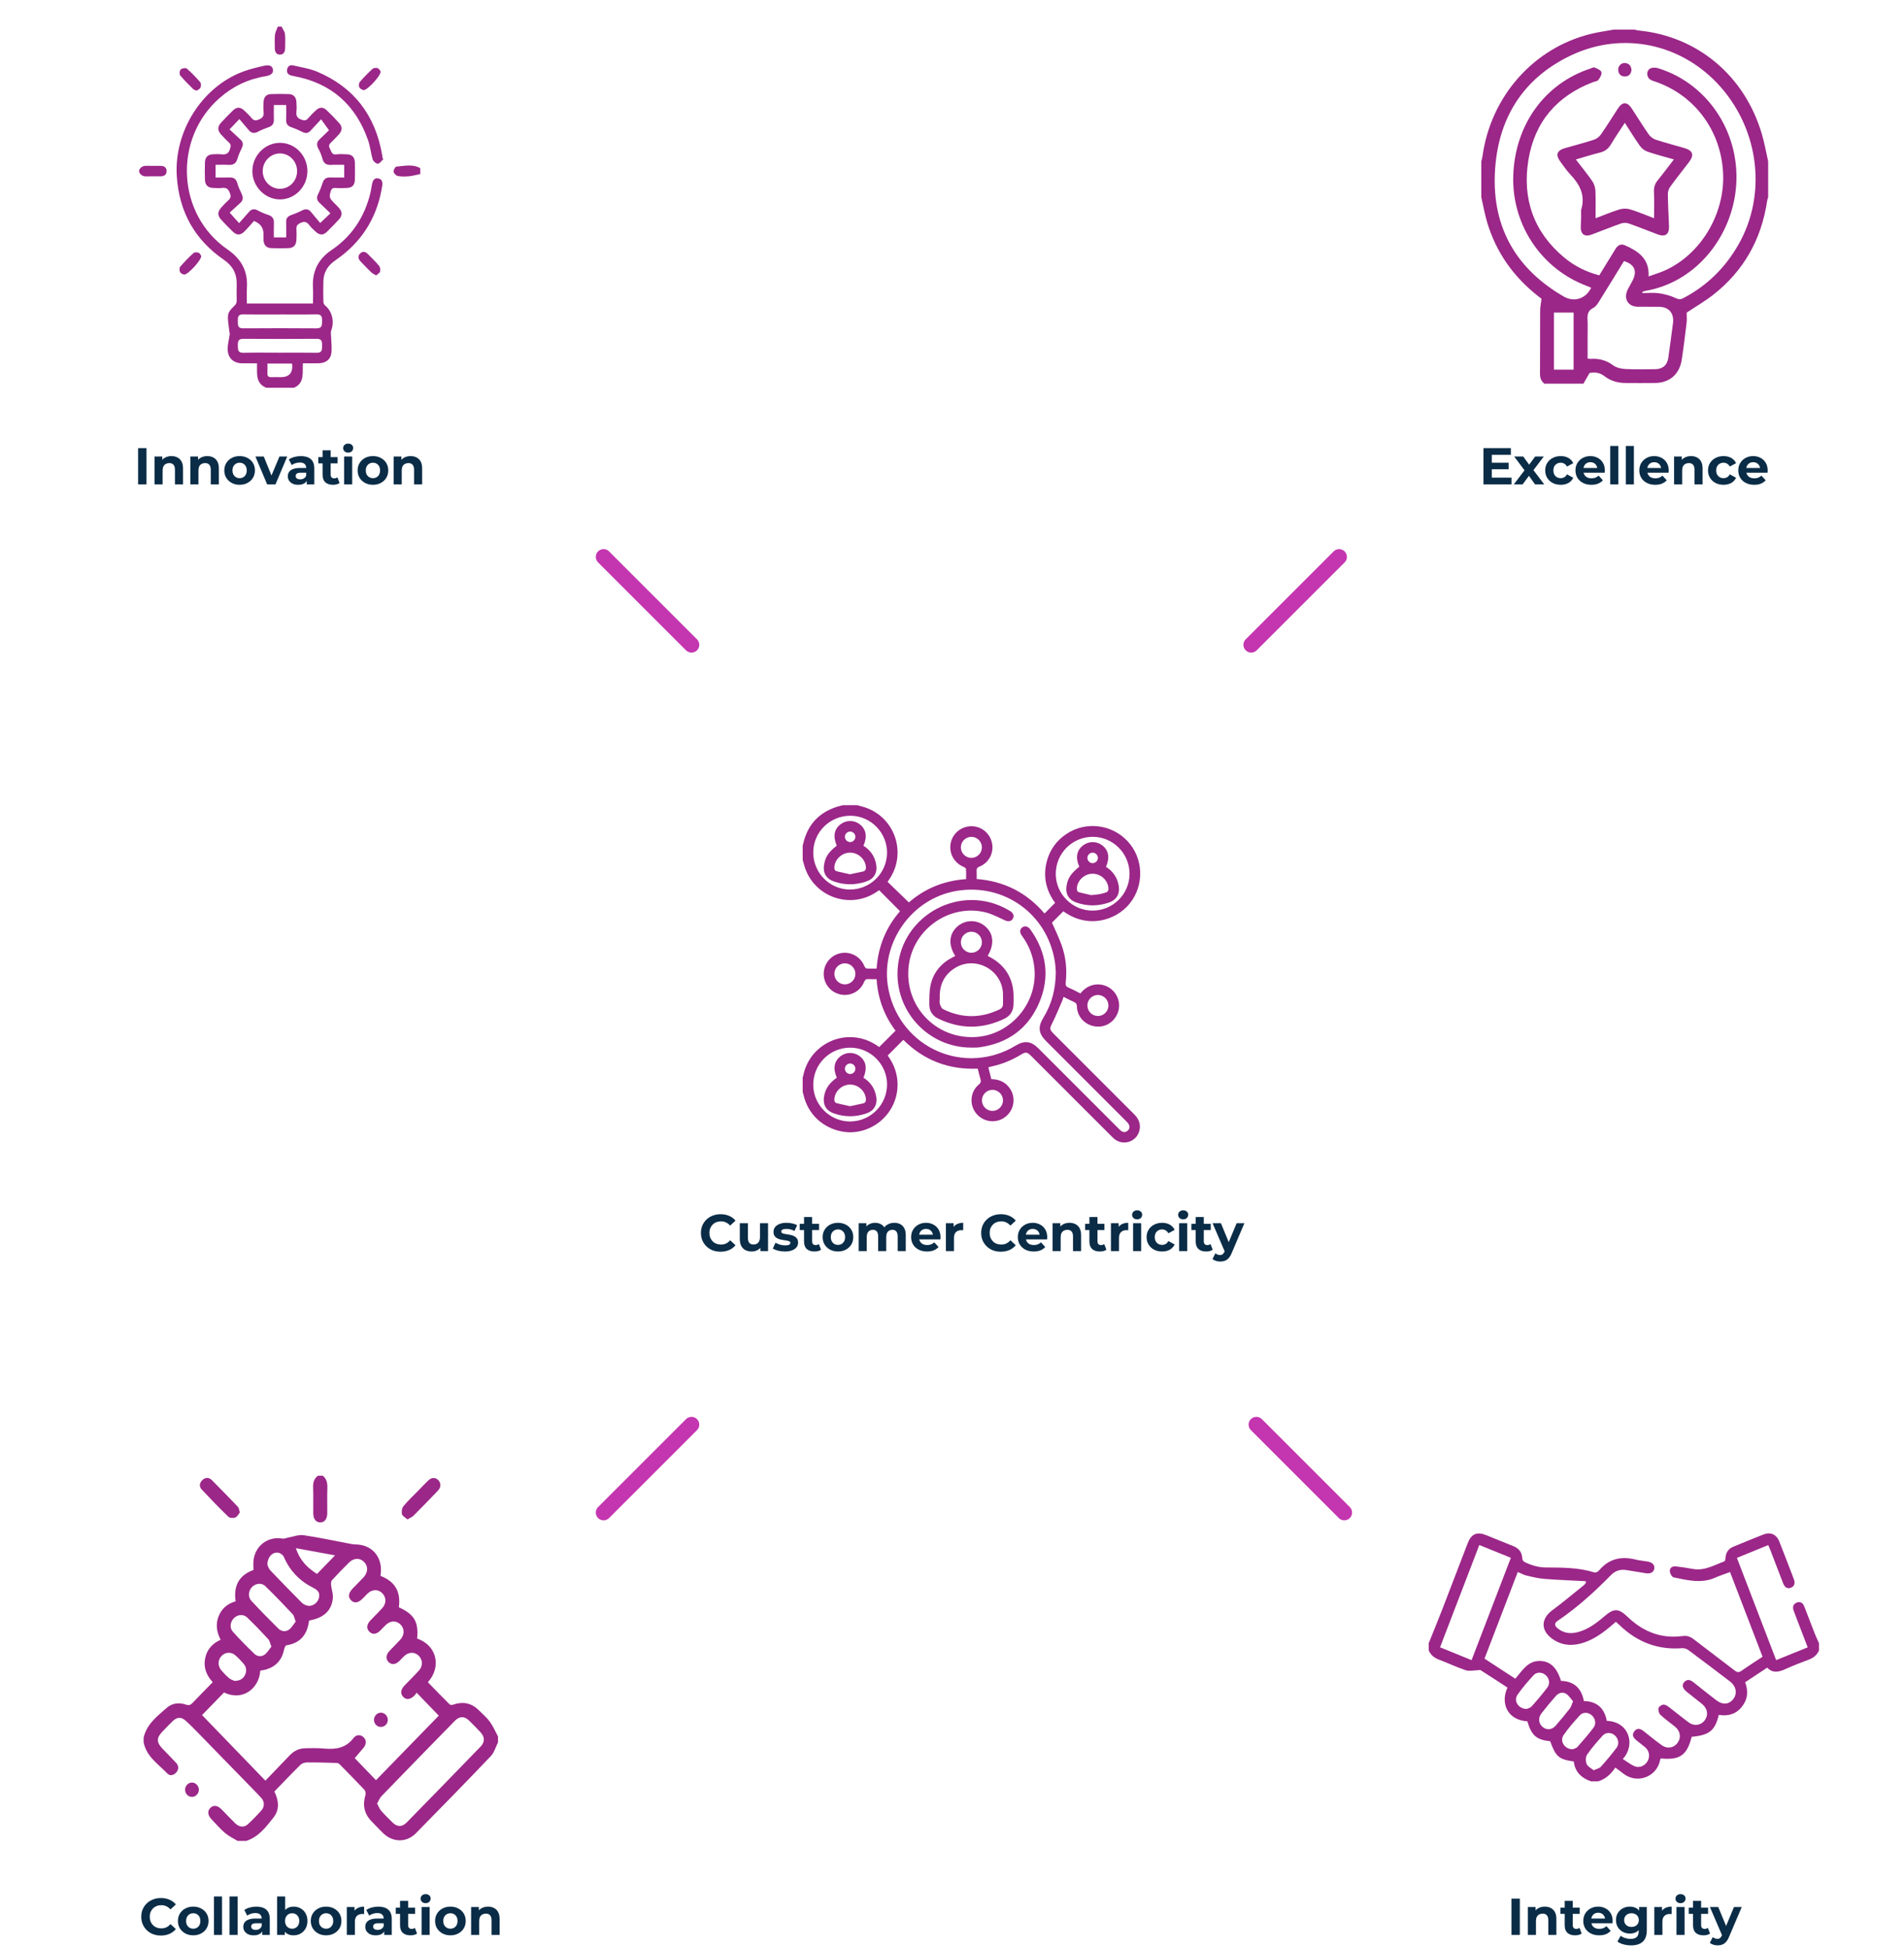 <svg width="735" height="752" viewBox="0 0 735 752" fill="none" xmlns="http://www.w3.org/2000/svg">
<path d="M330.977 310.857C331.989 311.143 333.012 311.389 334 311.726C345.549 315.64 350.143 329.44 343.257 339.52C343.04 339.834 342.823 340.143 342.623 340.429C345.337 343.057 348.029 345.669 350.846 348.394C356.943 343.08 364.349 339.977 372.943 339.4C372.943 338.057 373 336.76 372.897 335.474C372.875 335.183 372.337 334.84 371.972 334.68C368.6 333.251 366.555 329.954 366.869 326.383C367.172 322.897 369.663 320.034 373.109 319.2C377.217 318.206 381.36 320.514 382.697 324.543C384.029 328.56 382.115 332.914 378.183 334.526C377.217 334.92 376.915 335.406 377 336.377C377.086 337.337 377.017 338.314 377.017 339.354C387.68 340.183 396.412 344.651 403.212 352.68C404.555 351.326 405.88 349.989 407.303 348.554C403.806 343.794 402.537 338.366 404.132 332.411C405.309 328.017 407.846 324.554 411.6 322.011C419.08 316.949 429.206 318.166 435.349 324.829C441.452 331.451 441.766 341.726 436.16 348.749C430.829 355.429 419.869 358.686 410.48 351.806C408.983 353.309 407.497 354.806 406.097 356.206C407.32 359.029 408.76 361.897 409.823 364.903C411.469 369.554 411.955 374.394 411.395 379.309C411.286 380.263 411.44 380.851 412.435 381.263C413.995 381.909 415.475 382.743 417.075 383.537C418.406 381.88 420.023 380.674 422.155 380.223C426.68 379.257 431.149 382.291 431.909 386.897C432.657 391.451 429.269 395.903 424.743 396.309C419.96 396.737 415.835 393.24 415.715 388.571C415.692 387.68 415.452 387.206 414.629 386.851C413.28 386.269 411.983 385.56 410.56 384.851C410.389 385.371 410.286 385.817 410.109 386.223C408.84 389.126 407.669 392.074 406.252 394.897C405.149 397.086 405.057 397.406 406.829 399.177C417.166 409.52 427.503 419.869 437.852 430.206C439.56 431.909 440.4 433.869 439.886 436.291C438.96 440.651 433.84 442.543 430.309 439.817C429.806 439.429 429.36 438.971 428.915 438.52C418.629 428.24 408.349 417.96 398.063 407.68C396.48 406.097 395.96 406.029 394.097 407.171C390.492 409.389 386.612 410.909 382.475 411.8C382.195 411.863 381.92 411.943 381.532 412.046C381.92 413.611 382.297 415.109 382.675 416.623C385.697 416.663 388.126 417.737 389.829 420.194C392.315 423.783 391.469 428.697 387.949 431.297C384.446 433.886 379.515 433.217 376.789 429.789C374.109 426.417 374.526 421.463 377.852 418.703C378.675 418.023 378.737 417.446 378.48 416.566C378.097 415.274 377.795 413.96 377.435 412.566C366.177 413.046 356.56 409.314 348.715 401.44C346.715 403.451 344.755 405.417 342.692 407.491C342.732 407.554 342.897 407.829 343.086 408.091C347.417 414.263 347.635 422.274 343.64 428.566C339.703 434.766 332.275 438.126 325.263 436.88C317.555 435.503 311.817 430.086 310.149 422.589C310.069 422.223 309.955 421.863 309.857 421.503C309.857 419.64 309.857 417.771 309.857 415.909C309.949 415.634 310.063 415.366 310.12 415.086C312.206 404.994 322.126 398.594 332.16 400.851C334.886 401.463 337.309 402.697 339.389 404.223C341.532 402.086 343.589 400.04 345.709 397.92C341.332 392.126 338.869 385.474 338.389 378.006C337.332 378.006 336.36 378.069 335.395 377.989C334.429 377.909 333.932 378.189 333.537 379.16C331.932 383.091 327.577 385.017 323.56 383.686C319.492 382.337 317.183 378.137 318.229 373.977C319.086 370.571 322.035 368.091 325.509 367.851C329.017 367.606 332.212 369.589 333.623 372.846C333.8 373.257 334.155 373.857 334.469 373.886C335.749 374.006 337.052 373.937 338.395 373.937C338.977 365.349 342.075 357.937 347.435 351.794C344.675 349.017 342.035 346.354 339.36 343.663C339.109 343.84 338.766 344.086 338.417 344.32C328.109 351.297 314.017 346.217 310.509 334.269C310.286 333.503 310.08 332.737 309.863 331.971C309.863 330.109 309.863 328.24 309.863 326.377C309.955 326.057 310.063 325.737 310.137 325.417C311.84 318.343 316.149 313.691 323.075 311.474C323.829 311.229 324.612 311.063 325.383 310.857C327.246 310.857 329.115 310.857 330.977 310.857ZM407.572 375.274C407.497 374.411 407.452 372.834 407.212 371.291C404.343 352.977 387.783 340.966 369.497 343.903C351.646 346.771 339.332 364.634 343.04 382.286C347.766 404.766 372.537 415.531 392.143 403.634C395.463 401.617 398.052 401.931 400.823 404.703C411.137 415.011 421.446 425.326 431.755 435.634C432.086 435.966 432.4 436.314 432.772 436.589C433.635 437.229 434.537 437.2 435.332 436.497C436.086 435.829 436.212 434.943 435.737 434.069C435.48 433.594 435.075 433.194 434.692 432.806C424.417 422.52 414.132 412.24 403.852 401.96C400.875 398.983 400.583 396.491 402.783 392.88C405.949 387.691 407.515 382.051 407.572 375.28V375.274ZM436.035 337.32C436.035 329.48 429.64 323.063 421.835 323.069C413.926 323.08 407.555 329.457 407.555 337.371C407.555 345.12 413.949 351.537 421.697 351.554C429.623 351.571 436.035 345.211 436.04 337.32H436.035ZM342.423 329.269C342.497 321.503 336.172 315.017 328.44 314.926C320.503 314.834 314.006 321.137 313.937 329C313.869 336.869 320.177 343.343 327.977 343.411C335.892 343.48 342.349 337.154 342.423 329.269ZM328.189 432.954C336.086 432.92 342.446 426.509 342.423 418.6C342.4 410.806 335.932 404.417 328.103 404.469C320.206 404.514 313.88 410.954 313.937 418.88C313.989 426.623 320.435 432.989 328.189 432.96V432.954ZM326.212 380.04C328.412 380.011 330.235 378.149 330.212 375.943C330.189 373.72 328.372 371.914 326.149 371.909C323.886 371.909 322.035 373.8 322.086 376.069C322.137 378.286 323.989 380.063 326.212 380.04ZM379.046 327.166C379.063 324.949 377.257 323.103 375.046 323.074C372.772 323.046 370.909 324.897 370.92 327.171C370.932 329.371 372.783 331.211 374.983 331.2C377.206 331.194 379.029 329.383 379.046 327.166ZM383.177 428.88C385.395 428.851 387.195 427.017 387.189 424.794C387.189 422.594 385.332 420.749 383.132 420.754C380.857 420.754 379.012 422.634 379.057 424.903C379.103 427.12 380.955 428.909 383.177 428.88ZM427.886 388.2C427.892 385.983 426.092 384.154 423.869 384.12C421.652 384.091 419.795 385.891 419.76 388.103C419.726 390.383 421.572 392.251 423.84 392.246C426.057 392.24 427.88 390.417 427.886 388.2Z" fill="#9B2788"/>
<path d="M374.949 404.44C358.372 404.451 345.321 390.383 346.538 373.857C348.075 353 371.103 340.823 389.206 351.291C389.538 351.48 389.869 351.669 390.183 351.886C391.269 352.64 391.566 353.749 390.955 354.737C390.355 355.709 389.235 355.88 388.046 355.354C385.583 354.263 383.166 352.92 380.583 352.263C366.652 348.737 352.486 358.611 350.789 372.874C348.983 388.057 360.806 400.914 376.086 400.383C390.092 399.897 400.995 387.029 399.241 373.103C398.692 368.754 397.132 364.846 394.538 361.331C393.561 360.006 393.578 358.863 394.572 358.08C395.595 357.274 396.835 357.554 397.801 358.914C404.063 367.726 405.383 377.257 401.132 387.183C396.909 397.057 389.155 402.691 378.498 404.257C377.995 404.331 377.492 404.411 376.983 404.434C376.309 404.463 375.629 404.44 374.949 404.44Z" fill="#9B2788"/>
<path d="M368.748 369.063C366.011 364.766 366.331 360.589 369.548 357.72C372.571 355.029 377.034 354.926 380.154 357.486C383.554 360.269 383.965 364.463 381.274 369.04C382.085 369.491 382.925 369.891 383.697 370.406C388.531 373.606 391.034 378.126 391.257 383.909C391.308 385.177 391.297 386.451 391.257 387.72C391.182 390.217 390.057 392.149 387.811 393.246C379.257 397.411 370.668 397.394 362.125 393.223C359.88 392.126 358.702 390.183 358.731 387.686C358.76 385.28 358.72 382.823 359.2 380.486C360.211 375.554 363.188 371.977 367.634 369.629C367.965 369.451 368.308 369.286 368.748 369.069V369.063ZM362.777 385.48C362.777 386.2 362.611 386.971 362.822 387.629C363.057 388.366 363.474 389.314 364.085 389.617C371.302 393.171 378.577 393.171 385.84 389.697C386.725 389.274 387.2 388.589 387.194 387.589C387.182 386.189 387.234 384.789 387.165 383.394C386.702 374.383 376.6 368.954 368.862 373.589C364.394 376.263 362.56 380.36 362.782 385.474L362.777 385.48ZM375.005 367.834C377.228 367.817 379.045 366 379.051 363.783C379.057 361.514 377.171 359.663 374.902 359.709C372.68 359.754 370.902 361.594 370.92 363.823C370.937 366.023 372.805 367.851 375.005 367.834Z" fill="#9B2788"/>
<path d="M426.938 334.663C429.698 336.389 431.378 338.869 431.887 342.114C432.349 345.074 431.001 347.423 428.195 348.406C423.932 349.903 419.647 349.926 415.384 348.389C412.561 347.371 411.235 345.074 411.704 342.097C412.184 339.029 413.281 337.366 416.635 334.594C415.104 331.126 415.607 328.291 418.092 326.377C420.292 324.68 423.332 324.686 425.521 326.383C427.984 328.297 428.469 331.063 426.944 334.663H426.938ZM421.235 345.583C422.652 345.417 423.624 345.349 424.578 345.183C425.321 345.051 426.047 344.8 426.778 344.594C427.652 344.349 427.961 343.771 427.892 342.874C427.652 339.783 424.892 337.28 421.715 337.314C418.607 337.349 415.898 339.88 415.698 342.903C415.647 343.726 415.875 344.326 416.732 344.531C418.367 344.92 420.001 345.291 421.235 345.577V345.583ZM423.818 331.251C423.841 330.16 422.955 329.223 421.864 329.183C420.778 329.143 419.824 330.017 419.767 331.103C419.709 332.24 420.635 333.229 421.784 333.234C422.875 333.24 423.795 332.343 423.818 331.251Z" fill="#9B2788"/>
<path d="M323 326.474C321.503 322.8 322.012 320.063 324.549 318.171C326.772 316.514 329.817 316.566 331.977 318.297C334.383 320.229 334.857 323.063 333.315 326.503C335.966 328.189 337.663 330.543 338.217 333.691C338.795 336.971 337.412 339.32 334.246 340.371C330.08 341.754 325.926 341.731 321.795 340.257C318.915 339.229 317.595 336.897 318.109 333.857C318.629 330.771 319.772 329.051 323.006 326.474H323ZM328.109 337.531C329.817 337.171 331.463 336.84 333.097 336.469C334.035 336.257 334.355 335.623 334.269 334.669C333.977 331.611 331.28 329.166 328.16 329.177C325.046 329.183 322.337 331.663 322.086 334.703C322.012 335.583 322.263 336.206 323.177 336.417C324.812 336.794 326.452 337.154 328.109 337.531ZM330.206 323.017C330.183 321.926 329.252 321.029 328.166 321.034C327.069 321.046 326.166 321.949 326.155 323.046C326.149 324.189 327.12 325.137 328.257 325.091C329.349 325.051 330.229 324.109 330.206 323.017Z" fill="#9B2788"/>
<path d="M323.035 416.034C321.504 412.589 321.972 409.777 324.372 407.846C326.527 406.114 329.59 406.057 331.801 407.709C334.338 409.6 334.858 412.383 333.327 416.069C336.087 417.8 337.767 420.28 338.27 423.526C338.732 426.486 337.378 428.834 334.567 429.817C330.298 431.309 326.018 431.331 321.755 429.794C318.932 428.777 317.612 426.474 318.081 423.497C318.572 420.371 319.927 418.32 323.03 416.04L323.035 416.034ZM328.11 427.074C329.818 426.714 331.464 426.383 333.098 426.011C334.035 425.8 334.355 425.166 334.27 424.211C333.978 421.154 331.281 418.709 328.161 418.714C325.047 418.72 322.338 421.2 322.087 424.24C322.012 425.12 322.264 425.743 323.178 425.954C324.812 426.331 326.452 426.691 328.11 427.069V427.074ZM328.155 410.577C327.058 410.594 326.155 411.503 326.155 412.594C326.155 413.737 327.132 414.68 328.27 414.629C329.361 414.583 330.241 413.634 330.207 412.543C330.178 411.451 329.247 410.554 328.155 410.571V410.577Z" fill="#9B2788"/>
<path d="M278.155 483.24C277.075 483.24 276.068 483.067 275.135 482.72C274.215 482.36 273.415 481.853 272.735 481.2C272.055 480.547 271.522 479.78 271.135 478.9C270.762 478.02 270.575 477.053 270.575 476C270.575 474.947 270.762 473.98 271.135 473.1C271.522 472.22 272.055 471.453 272.735 470.8C273.428 470.147 274.235 469.647 275.155 469.3C276.075 468.94 277.082 468.76 278.175 468.76C279.388 468.76 280.482 468.973 281.455 469.4C282.442 469.813 283.268 470.427 283.935 471.24L281.855 473.16C281.375 472.613 280.842 472.207 280.255 471.94C279.668 471.66 279.028 471.52 278.335 471.52C277.682 471.52 277.082 471.627 276.535 471.84C275.988 472.053 275.515 472.36 275.115 472.76C274.715 473.16 274.402 473.633 274.175 474.18C273.962 474.727 273.855 475.333 273.855 476C273.855 476.667 273.962 477.273 274.175 477.82C274.402 478.367 274.715 478.84 275.115 479.24C275.515 479.64 275.988 479.947 276.535 480.16C277.082 480.373 277.682 480.48 278.335 480.48C279.028 480.48 279.668 480.347 280.255 480.08C280.842 479.8 281.375 479.38 281.855 478.82L283.935 480.74C283.268 481.553 282.442 482.173 281.455 482.6C280.482 483.027 279.382 483.24 278.155 483.24ZM290.189 483.16C289.296 483.16 288.496 482.987 287.789 482.64C287.096 482.293 286.556 481.767 286.169 481.06C285.782 480.34 285.589 479.427 285.589 478.32V472.24H288.709V477.86C288.709 478.753 288.896 479.413 289.269 479.84C289.656 480.253 290.196 480.46 290.889 480.46C291.369 480.46 291.796 480.36 292.169 480.16C292.542 479.947 292.836 479.627 293.049 479.2C293.262 478.76 293.369 478.213 293.369 477.56V472.24H296.489V483H293.529V480.04L294.069 480.9C293.709 481.647 293.176 482.213 292.469 482.6C291.776 482.973 291.016 483.16 290.189 483.16ZM302.999 483.16C302.079 483.16 301.193 483.053 300.339 482.84C299.499 482.613 298.833 482.333 298.339 482L299.379 479.76C299.873 480.067 300.453 480.32 301.119 480.52C301.799 480.707 302.466 480.8 303.119 480.8C303.839 480.8 304.346 480.713 304.639 480.54C304.946 480.367 305.099 480.127 305.099 479.82C305.099 479.567 304.979 479.38 304.739 479.26C304.513 479.127 304.206 479.027 303.819 478.96C303.433 478.893 303.006 478.827 302.539 478.76C302.086 478.693 301.626 478.607 301.159 478.5C300.693 478.38 300.266 478.207 299.879 477.98C299.493 477.753 299.179 477.447 298.939 477.06C298.713 476.673 298.599 476.173 298.599 475.56C298.599 474.88 298.793 474.28 299.179 473.76C299.579 473.24 300.153 472.833 300.899 472.54C301.646 472.233 302.539 472.08 303.579 472.08C304.313 472.08 305.059 472.16 305.819 472.32C306.579 472.48 307.213 472.713 307.719 473.02L306.679 475.24C306.159 474.933 305.633 474.727 305.099 474.62C304.579 474.5 304.073 474.44 303.579 474.44C302.886 474.44 302.379 474.533 302.059 474.72C301.739 474.907 301.579 475.147 301.579 475.44C301.579 475.707 301.693 475.907 301.919 476.04C302.159 476.173 302.473 476.28 302.859 476.36C303.246 476.44 303.666 476.513 304.119 476.58C304.586 476.633 305.053 476.72 305.519 476.84C305.986 476.96 306.406 477.133 306.779 477.36C307.166 477.573 307.479 477.873 307.719 478.26C307.959 478.633 308.079 479.127 308.079 479.74C308.079 480.407 307.879 481 307.479 481.52C307.079 482.027 306.499 482.427 305.739 482.72C304.993 483.013 304.079 483.16 302.999 483.16ZM314.404 483.16C313.138 483.16 312.151 482.84 311.444 482.2C310.738 481.547 310.384 480.58 310.384 479.3V469.86H313.504V479.26C313.504 479.713 313.624 480.067 313.864 480.32C314.104 480.56 314.431 480.68 314.844 480.68C315.338 480.68 315.758 480.547 316.104 480.28L316.944 482.48C316.624 482.707 316.238 482.88 315.784 483C315.344 483.107 314.884 483.16 314.404 483.16ZM308.724 474.88V472.48H316.184V474.88H308.724ZM323.484 483.16C322.337 483.16 321.317 482.92 320.424 482.44C319.544 481.96 318.844 481.307 318.324 480.48C317.817 479.64 317.564 478.687 317.564 477.62C317.564 476.54 317.817 475.587 318.324 474.76C318.844 473.92 319.544 473.267 320.424 472.8C321.317 472.32 322.337 472.08 323.484 472.08C324.617 472.08 325.63 472.32 326.524 472.8C327.417 473.267 328.117 473.913 328.624 474.74C329.13 475.567 329.384 476.527 329.384 477.62C329.384 478.687 329.13 479.64 328.624 480.48C328.117 481.307 327.417 481.96 326.524 482.44C325.63 482.92 324.617 483.16 323.484 483.16ZM323.484 480.6C324.004 480.6 324.47 480.48 324.884 480.24C325.297 480 325.624 479.66 325.864 479.22C326.104 478.767 326.224 478.233 326.224 477.62C326.224 476.993 326.104 476.46 325.864 476.02C325.624 475.58 325.297 475.24 324.884 475C324.47 474.76 324.004 474.64 323.484 474.64C322.964 474.64 322.497 474.76 322.084 475C321.67 475.24 321.337 475.58 321.084 476.02C320.844 476.46 320.724 476.993 320.724 477.62C320.724 478.233 320.844 478.767 321.084 479.22C321.337 479.66 321.67 480 322.084 480.24C322.497 480.48 322.964 480.6 323.484 480.6ZM345.249 472.08C346.103 472.08 346.856 472.253 347.509 472.6C348.176 472.933 348.696 473.453 349.069 474.16C349.456 474.853 349.649 475.747 349.649 476.84V483H346.529V477.32C346.529 476.453 346.349 475.813 345.989 475.4C345.629 474.987 345.123 474.78 344.469 474.78C344.016 474.78 343.609 474.887 343.249 475.1C342.889 475.3 342.609 475.607 342.409 476.02C342.209 476.433 342.109 476.96 342.109 477.6V483H338.989V477.32C338.989 476.453 338.809 475.813 338.449 475.4C338.103 474.987 337.603 474.78 336.949 474.78C336.496 474.78 336.089 474.887 335.729 475.1C335.369 475.3 335.089 475.607 334.889 476.02C334.689 476.433 334.589 476.96 334.589 477.6V483H331.469V472.24H334.449V475.18L333.889 474.32C334.263 473.587 334.789 473.033 335.469 472.66C336.163 472.273 336.949 472.08 337.829 472.08C338.816 472.08 339.676 472.333 340.409 472.84C341.156 473.333 341.649 474.093 341.889 475.12L340.789 474.82C341.149 473.98 341.723 473.313 342.509 472.82C343.309 472.327 344.223 472.08 345.249 472.08ZM357.864 483.16C356.637 483.16 355.557 482.92 354.624 482.44C353.704 481.96 352.991 481.307 352.484 480.48C351.977 479.64 351.724 478.687 351.724 477.62C351.724 476.54 351.971 475.587 352.464 474.76C352.971 473.92 353.657 473.267 354.524 472.8C355.391 472.32 356.371 472.08 357.464 472.08C358.517 472.08 359.464 472.307 360.304 472.76C361.157 473.2 361.831 473.84 362.324 474.68C362.817 475.507 363.064 476.5 363.064 477.66C363.064 477.78 363.057 477.92 363.044 478.08C363.031 478.227 363.017 478.367 363.004 478.5H354.264V476.68H361.364L360.164 477.22C360.164 476.66 360.051 476.173 359.824 475.76C359.597 475.347 359.284 475.027 358.884 474.8C358.484 474.56 358.017 474.44 357.484 474.44C356.951 474.44 356.477 474.56 356.064 474.8C355.664 475.027 355.351 475.353 355.124 475.78C354.897 476.193 354.784 476.687 354.784 477.26V477.74C354.784 478.327 354.911 478.847 355.164 479.3C355.431 479.74 355.797 480.08 356.264 480.32C356.744 480.547 357.304 480.66 357.944 480.66C358.517 480.66 359.017 480.573 359.444 480.4C359.884 480.227 360.284 479.967 360.644 479.62L362.304 481.42C361.811 481.98 361.191 482.413 360.444 482.72C359.697 483.013 358.837 483.16 357.864 483.16ZM365.141 483V472.24H368.121V475.28L367.701 474.4C368.021 473.64 368.535 473.067 369.241 472.68C369.948 472.28 370.808 472.08 371.821 472.08V474.96C371.688 474.947 371.568 474.94 371.461 474.94C371.355 474.927 371.241 474.92 371.121 474.92C370.268 474.92 369.575 475.167 369.041 475.66C368.521 476.14 368.261 476.893 368.261 477.92V483H365.141ZM386.339 483.24C385.259 483.24 384.252 483.067 383.319 482.72C382.399 482.36 381.599 481.853 380.919 481.2C380.239 480.547 379.705 479.78 379.319 478.9C378.945 478.02 378.759 477.053 378.759 476C378.759 474.947 378.945 473.98 379.319 473.1C379.705 472.22 380.239 471.453 380.919 470.8C381.612 470.147 382.419 469.647 383.339 469.3C384.259 468.94 385.265 468.76 386.359 468.76C387.572 468.76 388.665 468.973 389.639 469.4C390.625 469.813 391.452 470.427 392.119 471.24L390.039 473.16C389.559 472.613 389.025 472.207 388.439 471.94C387.852 471.66 387.212 471.52 386.519 471.52C385.865 471.52 385.265 471.627 384.719 471.84C384.172 472.053 383.699 472.36 383.299 472.76C382.899 473.16 382.585 473.633 382.359 474.18C382.145 474.727 382.039 475.333 382.039 476C382.039 476.667 382.145 477.273 382.359 477.82C382.585 478.367 382.899 478.84 383.299 479.24C383.699 479.64 384.172 479.947 384.719 480.16C385.265 480.373 385.865 480.48 386.519 480.48C387.212 480.48 387.852 480.347 388.439 480.08C389.025 479.8 389.559 479.38 390.039 478.82L392.119 480.74C391.452 481.553 390.625 482.173 389.639 482.6C388.665 483.027 387.565 483.24 386.339 483.24ZM399.055 483.16C397.829 483.16 396.749 482.92 395.815 482.44C394.895 481.96 394.182 481.307 393.675 480.48C393.169 479.64 392.915 478.687 392.915 477.62C392.915 476.54 393.162 475.587 393.655 474.76C394.162 473.92 394.849 473.267 395.715 472.8C396.582 472.32 397.562 472.08 398.655 472.08C399.709 472.08 400.655 472.307 401.495 472.76C402.349 473.2 403.022 473.84 403.515 474.68C404.009 475.507 404.255 476.5 404.255 477.66C404.255 477.78 404.249 477.92 404.235 478.08C404.222 478.227 404.209 478.367 404.195 478.5H395.455V476.68H402.555L401.355 477.22C401.355 476.66 401.242 476.173 401.015 475.76C400.789 475.347 400.475 475.027 400.075 474.8C399.675 474.56 399.209 474.44 398.675 474.44C398.142 474.44 397.669 474.56 397.255 474.8C396.855 475.027 396.542 475.353 396.315 475.78C396.089 476.193 395.975 476.687 395.975 477.26V477.74C395.975 478.327 396.102 478.847 396.355 479.3C396.622 479.74 396.989 480.08 397.455 480.32C397.935 480.547 398.495 480.66 399.135 480.66C399.709 480.66 400.209 480.573 400.635 480.4C401.075 480.227 401.475 479.967 401.835 479.62L403.495 481.42C403.002 481.98 402.382 482.413 401.635 482.72C400.889 483.013 400.029 483.16 399.055 483.16ZM412.873 472.08C413.726 472.08 414.486 472.253 415.153 472.6C415.833 472.933 416.366 473.453 416.753 474.16C417.139 474.853 417.333 475.747 417.333 476.84V483H414.213V477.32C414.213 476.453 414.019 475.813 413.633 475.4C413.259 474.987 412.726 474.78 412.033 474.78C411.539 474.78 411.093 474.887 410.693 475.1C410.306 475.3 409.999 475.613 409.773 476.04C409.559 476.467 409.453 477.013 409.453 477.68V483H406.333V472.24H409.313V475.22L408.753 474.32C409.139 473.6 409.693 473.047 410.413 472.66C411.133 472.273 411.953 472.08 412.873 472.08ZM424.561 483.16C423.294 483.16 422.307 482.84 421.601 482.2C420.894 481.547 420.541 480.58 420.541 479.3V469.86H423.661V479.26C423.661 479.713 423.781 480.067 424.021 480.32C424.261 480.56 424.587 480.68 425.001 480.68C425.494 480.68 425.914 480.547 426.261 480.28L427.101 482.48C426.781 482.707 426.394 482.88 425.941 483C425.501 483.107 425.041 483.16 424.561 483.16ZM418.881 474.88V472.48H426.341V474.88H418.881ZM428.852 483V472.24H431.832V475.28L431.412 474.4C431.732 473.64 432.245 473.067 432.952 472.68C433.659 472.28 434.519 472.08 435.532 472.08V474.96C435.399 474.947 435.279 474.94 435.172 474.94C435.065 474.927 434.952 474.92 434.832 474.92C433.979 474.92 433.285 475.167 432.752 475.66C432.232 476.14 431.972 476.893 431.972 477.92V483H428.852ZM437.407 483V472.24H440.527V483H437.407ZM438.967 470.74C438.393 470.74 437.927 470.573 437.567 470.24C437.207 469.907 437.027 469.493 437.027 469C437.027 468.507 437.207 468.093 437.567 467.76C437.927 467.427 438.393 467.26 438.967 467.26C439.54 467.26 440.007 467.42 440.367 467.74C440.727 468.047 440.907 468.447 440.907 468.94C440.907 469.46 440.727 469.893 440.367 470.24C440.02 470.573 439.553 470.74 438.967 470.74ZM448.622 483.16C447.462 483.16 446.429 482.927 445.522 482.46C444.616 481.98 443.902 481.32 443.382 480.48C442.876 479.64 442.622 478.687 442.622 477.62C442.622 476.54 442.876 475.587 443.382 474.76C443.902 473.92 444.616 473.267 445.522 472.8C446.429 472.32 447.462 472.08 448.622 472.08C449.756 472.08 450.742 472.32 451.582 472.8C452.422 473.267 453.042 473.94 453.442 474.82L451.022 476.12C450.742 475.613 450.389 475.24 449.962 475C449.549 474.76 449.096 474.64 448.602 474.64C448.069 474.64 447.589 474.76 447.162 475C446.736 475.24 446.396 475.58 446.142 476.02C445.902 476.46 445.782 476.993 445.782 477.62C445.782 478.247 445.902 478.78 446.142 479.22C446.396 479.66 446.736 480 447.162 480.24C447.589 480.48 448.069 480.6 448.602 480.6C449.096 480.6 449.549 480.487 449.962 480.26C450.389 480.02 450.742 479.64 451.022 479.12L453.442 480.44C453.042 481.307 452.422 481.98 451.582 482.46C450.742 482.927 449.756 483.16 448.622 483.16ZM455.18 483V472.24H458.3V483H455.18ZM456.74 470.74C456.167 470.74 455.7 470.573 455.34 470.24C454.98 469.907 454.8 469.493 454.8 469C454.8 468.507 454.98 468.093 455.34 467.76C455.7 467.427 456.167 467.26 456.74 467.26C457.314 467.26 457.78 467.42 458.14 467.74C458.5 468.047 458.68 468.447 458.68 468.94C458.68 469.46 458.5 469.893 458.14 470.24C457.794 470.573 457.327 470.74 456.74 470.74ZM465.596 483.16C464.329 483.16 463.343 482.84 462.636 482.2C461.929 481.547 461.576 480.58 461.576 479.3V469.86H464.696V479.26C464.696 479.713 464.816 480.067 465.056 480.32C465.296 480.56 465.623 480.68 466.036 480.68C466.529 480.68 466.949 480.547 467.296 480.28L468.136 482.48C467.816 482.707 467.429 482.88 466.976 483C466.536 483.107 466.076 483.16 465.596 483.16ZM459.916 474.88V472.48H467.376V474.88H459.916ZM471.052 487.04C470.492 487.04 469.939 486.953 469.392 486.78C468.845 486.607 468.399 486.367 468.052 486.06L469.192 483.84C469.432 484.053 469.705 484.22 470.012 484.34C470.332 484.46 470.645 484.52 470.952 484.52C471.392 484.52 471.739 484.413 471.992 484.2C472.259 484 472.499 483.66 472.712 483.18L473.272 481.86L473.512 481.52L477.372 472.24H480.372L475.512 483.66C475.165 484.527 474.765 485.207 474.312 485.7C473.872 486.193 473.379 486.54 472.832 486.74C472.299 486.94 471.705 487.04 471.052 487.04ZM472.892 483.42L468.092 472.24H471.312L475.032 481.24L472.892 483.42Z" fill="#0B2C46"/>
<path d="M55.458 670.758C56.684 665.521 60.746 662.552 64.372 659.329C66.445 657.489 69.172 657.192 71.809 658.1C72.954 658.494 73.599 658.223 74.379 657.396C76.885 654.733 79.468 652.142 82.123 649.428C79.735 646.828 78.493 643.86 79.175 640.319C79.841 636.85 81.919 634.522 85.171 633.038C83.657 630.133 83.161 627.118 84.37 624.035C85.561 620.987 87.835 619.108 90.96 618.205C90.069 612.158 92.351 608.087 97.842 606.107C97.842 604.86 97.736 603.651 97.859 602.468C98.474 596.705 103.49 592.991 109.088 594.004C109.771 594.127 110.534 593.724 111.263 593.597C113.239 593.253 115.292 592.405 117.187 592.685C123.277 593.58 129.311 594.895 135.367 596.035C136.037 596.162 136.719 596.247 137.398 596.26C143.559 596.358 147.617 601.014 146.998 607.294C146.96 607.667 146.918 608.04 146.875 608.388C152.562 610.593 154.75 614.515 153.978 620.516C159.936 623.247 161.611 626.113 161.022 632.576C168.812 635.286 170.398 643.686 165.173 649.445C167.963 652.307 170.741 655.203 173.591 658.023C173.858 658.286 174.613 658.231 175.058 658.074C178.853 656.768 182.165 657.523 185.006 660.423C186.376 661.823 187.928 663.078 189.06 664.655C190.32 666.407 191.202 668.451 192.245 670.367V672.674C191.337 674.46 190.782 676.597 189.467 677.975C179.926 687.987 170.266 697.88 160.568 707.731C156.883 711.475 151.582 711.344 147.817 707.637C146.333 706.179 144.903 704.656 143.449 703.168C140.604 700.263 139.891 696.867 141.083 692.944C141.252 692.38 141.083 691.422 140.701 691.015C137.635 687.741 134.489 684.552 131.342 681.359C131.012 681.02 130.532 680.63 130.113 680.617C126.258 680.49 122.403 680.379 118.549 680.409C117.679 680.418 116.589 680.736 115.987 681.329C112.578 684.688 109.283 688.169 105.916 691.646C107.612 695.064 107.981 698.626 105.615 701.633C102.714 705.318 99.797 709.181 95.069 710.708H91.706C90.082 709.703 88.314 708.876 86.868 707.646C85.006 706.064 83.386 704.173 81.686 702.392C80.185 700.827 80.007 699.245 81.143 698.024C82.326 696.756 83.954 696.934 85.536 698.537C87.309 700.335 89.026 702.193 90.837 703.948C92.38 705.445 94.25 705.602 95.722 704.245C97.571 702.536 99.335 700.717 100.997 698.817C102.184 697.464 102.083 695.501 100.972 694.25C100.094 693.262 99.178 692.308 98.258 691.362C91.036 683.941 83.814 676.52 76.58 669.112C74.994 667.488 73.404 665.86 71.721 664.346C69.939 662.743 68.358 662.828 66.611 664.511C65.296 665.779 64.041 667.119 62.764 668.43C60.352 670.91 60.347 672.64 62.748 675.138C64.499 676.957 66.297 678.73 68.001 680.596C69.036 681.728 69.074 683.055 68.074 684.238C67.081 685.409 65.627 685.756 64.588 684.671C61.111 681.032 56.556 678.217 55.445 672.666V670.745L55.458 670.758ZM119.308 625.626C118.642 631.087 115.919 634.387 110.564 635.184C110.199 635.239 109.805 636.163 109.69 636.74C108.906 640.675 106.696 643.27 102.96 644.449C102.146 644.708 101.281 644.81 100.471 644.975C100.085 651.607 93.932 656.938 86.469 653.418C83.501 656.471 80.621 659.431 77.996 662.128C85.99 670.401 94.136 678.836 102.447 687.444C105.534 684.238 108.694 680.986 111.815 677.695C113.418 676.007 115.339 675.024 117.603 674.951C120.147 674.871 122.713 674.837 125.249 675.066C129.629 675.46 133.518 674.854 136.465 670.995C137.58 669.536 139.31 669.625 140.413 670.749C141.528 671.89 141.464 673.438 140.256 674.85C139.107 676.19 137.966 677.542 136.94 678.751C139.543 681.456 142.414 684.438 145.137 687.27C153.274 678.904 161.488 670.465 169.384 662.349C166.657 659.52 163.829 656.594 160.827 653.486C160.644 653.732 160.39 654.186 160.038 654.542C158.435 656.162 156.841 656.348 155.645 655.093C154.445 653.829 154.652 652.277 156.272 650.59C158.108 648.677 160.021 646.833 161.789 644.856C163.282 643.19 163.176 640.807 161.721 639.301C160.241 637.766 158.007 637.665 156.311 639.119C155.547 639.772 154.886 640.552 154.165 641.256C152.727 642.66 151.196 642.813 150.035 641.689C148.813 640.51 148.932 638.865 150.386 637.325C151.773 635.854 153.232 634.454 154.589 632.953C156.171 631.202 156.175 628.815 154.695 627.246C153.134 625.592 150.823 625.579 149.004 627.258C148.215 627.983 147.507 628.798 146.74 629.548C145.26 630.994 143.822 631.134 142.626 629.976C141.392 628.781 141.503 627.161 142.966 625.617C144.488 624.014 146.082 622.483 147.562 620.838C149.178 619.044 149.161 616.754 147.63 615.139C146.074 613.494 143.742 613.494 141.939 615.173C141.295 615.775 140.701 616.436 140.082 617.064C138.343 618.828 136.813 619.095 135.553 617.853C134.26 616.581 134.472 615.007 136.198 613.218C137.555 611.81 138.95 610.432 140.29 609.003C142.105 607.069 142.194 604.711 140.561 603.024C138.958 601.361 136.571 601.412 134.735 603.24C132.496 605.466 130.282 607.722 128.153 610.054C127.789 610.453 127.751 611.327 127.814 611.95C127.988 613.646 128.645 615.359 128.488 617C128.022 621.852 124.905 624.676 119.312 625.63L119.308 625.626ZM145.569 696.269C146.133 697.312 146.472 698.3 147.1 699.021C148.512 700.636 150.035 702.154 151.574 703.643C153.363 705.373 155.242 705.394 157.014 703.579C166.543 693.843 176.05 684.081 185.528 674.294C187.203 672.564 187.169 670.605 185.557 668.841C184.111 667.255 182.61 665.72 181.067 664.236C179.277 662.51 177.386 662.506 175.622 664.308C166.136 673.997 156.675 683.712 147.244 693.461C146.545 694.187 146.171 695.242 145.573 696.273L145.569 696.269ZM114.155 626.029C113.642 624.744 113.515 623.739 112.964 623.158C109.508 619.49 106.022 615.843 102.409 612.344C100.921 610.903 98.567 611.276 97.193 612.79C95.87 614.248 95.658 616.542 97.036 618.027C100.425 621.673 103.906 625.236 107.447 628.725C108.609 629.87 110.275 630.095 111.594 629.12C112.65 628.34 113.345 627.042 114.155 626.033V626.029ZM103.223 604.113C103.414 604.495 103.677 605.555 104.326 606.234C108.325 610.453 112.387 614.605 116.483 618.726C117.031 619.278 117.836 619.676 118.591 619.871C120.402 620.342 122.416 619.057 123.018 617.2C123.65 615.245 122.98 614.019 120.991 613.031C115.822 610.462 111.955 606.573 109.597 601.111C109.287 600.39 108.371 599.657 107.617 599.487C105.318 598.97 103.198 601.009 103.228 604.118L103.223 604.113ZM104.758 635.693C104.241 634.404 104.105 633.411 103.558 632.822C100.904 629.951 98.207 627.114 95.383 624.426C93.915 623.03 91.698 623.319 90.285 624.722C88.878 626.126 88.526 628.429 89.878 629.938C92.529 632.898 95.328 635.718 98.181 638.47C99.305 639.556 100.929 639.708 102.176 638.78C103.232 637.991 103.94 636.706 104.763 635.697L104.758 635.693ZM90.536 648.944C92.681 648.881 93.89 648.096 94.602 646.595C95.328 645.068 95.103 643.572 94.038 642.316C93.063 641.167 92.011 640.065 90.883 639.081C89.213 637.622 86.974 637.779 85.502 639.323C84.06 640.828 83.997 643.173 85.451 644.861C86.393 645.955 87.398 647.019 88.504 647.931C89.191 648.495 90.124 648.745 90.54 648.94L90.536 648.944ZM129.332 600.462C124.422 599.563 119.575 598.673 114.215 597.689C115.847 602.676 118.913 605.437 122.382 607.642C124.74 605.208 126.953 602.918 129.332 600.467V600.462Z" fill="#9B2788"/>
<path d="M124.604 569.714C126.101 570.94 126.436 572.551 126.368 574.451C126.253 577.708 126.355 580.977 126.33 584.238C126.313 586.426 125.329 587.694 123.692 587.737C121.987 587.783 120.927 586.452 120.919 584.183C120.902 580.858 121.008 577.525 120.876 574.205C120.804 572.322 121.258 570.834 122.738 569.714H124.608H124.604Z" fill="#9B2788"/>
<path d="M92.584 583.903C92.113 584.467 91.626 585.527 90.858 585.837C90.082 586.146 88.695 586.078 88.144 585.548C84.612 582.143 81.194 578.607 77.84 575.015C76.788 573.891 77.013 572.479 78.107 571.415C79.281 570.278 80.66 570.299 81.792 571.427C85.133 574.765 88.403 578.178 91.689 581.575C91.901 581.796 92.071 582.088 92.186 582.377C92.325 582.724 92.38 583.106 92.584 583.903Z" fill="#9B2788"/>
<path d="M157.282 586.583C156.489 585.871 155.383 585.349 155.188 584.577C154.95 583.636 155.149 582.207 155.739 581.486C157.452 579.395 159.449 577.551 161.336 575.609C162.655 574.256 163.94 572.869 165.306 571.567C166.586 570.342 168.041 570.316 169.143 571.381C170.28 572.479 170.314 574.158 169.071 575.464C165.946 578.751 162.778 581.995 159.577 585.201C159.034 585.744 158.241 586.015 157.282 586.579V586.583Z" fill="#9B2788"/>
<path d="M76.77 691.027C76.731 692.478 75.519 693.707 74.119 693.716C72.631 693.729 71.414 692.431 71.452 690.875C71.486 689.412 72.678 688.191 74.081 688.174C75.54 688.161 76.812 689.505 76.77 691.023V691.027Z" fill="#9B2788"/>
<path d="M149.704 663.994C149.691 665.554 148.449 666.763 146.918 666.704C145.476 666.649 144.353 665.436 144.365 663.947C144.378 662.421 145.684 661.136 147.151 661.204C148.559 661.272 149.717 662.535 149.704 663.99V663.994Z" fill="#9B2788"/>
<path d="M62.106 747.24C61.026 747.24 60.019 747.067 59.086 746.72C58.166 746.36 57.366 745.853 56.686 745.2C56.006 744.547 55.473 743.78 55.086 742.9C54.713 742.02 54.526 741.053 54.526 740C54.526 738.947 54.713 737.98 55.086 737.1C55.473 736.22 56.006 735.453 56.686 734.8C57.379 734.147 58.186 733.647 59.106 733.3C60.026 732.94 61.033 732.76 62.126 732.76C63.339 732.76 64.433 732.973 65.406 733.4C66.393 733.813 67.219 734.427 67.886 735.24L65.806 737.16C65.326 736.613 64.793 736.207 64.206 735.94C63.619 735.66 62.979 735.52 62.286 735.52C61.633 735.52 61.033 735.627 60.486 735.84C59.939 736.053 59.466 736.36 59.066 736.76C58.666 737.16 58.353 737.633 58.126 738.18C57.913 738.727 57.806 739.333 57.806 740C57.806 740.667 57.913 741.273 58.126 741.82C58.353 742.367 58.666 742.84 59.066 743.24C59.466 743.64 59.939 743.947 60.486 744.16C61.033 744.373 61.633 744.48 62.286 744.48C62.979 744.48 63.619 744.347 64.206 744.08C64.793 743.8 65.326 743.38 65.806 742.82L67.886 744.74C67.219 745.553 66.393 746.173 65.406 746.6C64.433 747.027 63.333 747.24 62.106 747.24ZM74.603 747.16C73.456 747.16 72.436 746.92 71.543 746.44C70.663 745.96 69.963 745.307 69.443 744.48C68.936 743.64 68.683 742.687 68.683 741.62C68.683 740.54 68.936 739.587 69.443 738.76C69.963 737.92 70.663 737.267 71.543 736.8C72.436 736.32 73.456 736.08 74.603 736.08C75.736 736.08 76.75 736.32 77.643 736.8C78.536 737.267 79.236 737.913 79.743 738.74C80.25 739.567 80.503 740.527 80.503 741.62C80.503 742.687 80.25 743.64 79.743 744.48C79.236 745.307 78.536 745.96 77.643 746.44C76.75 746.92 75.736 747.16 74.603 747.16ZM74.603 744.6C75.123 744.6 75.59 744.48 76.003 744.24C76.416 744 76.743 743.66 76.983 743.22C77.223 742.767 77.343 742.233 77.343 741.62C77.343 740.993 77.223 740.46 76.983 740.02C76.743 739.58 76.416 739.24 76.003 739C75.59 738.76 75.123 738.64 74.603 738.64C74.083 738.64 73.616 738.76 73.203 739C72.79 739.24 72.456 739.58 72.203 740.02C71.963 740.46 71.843 740.993 71.843 741.62C71.843 742.233 71.963 742.767 72.203 743.22C72.456 743.66 72.79 744 73.203 744.24C73.616 744.48 74.083 744.6 74.603 744.6ZM82.588 747V732.16H85.708V747H82.588ZM88.604 747V732.16H91.724V747H88.604ZM101.22 747V744.9L101.02 744.44V740.68C101.02 740.013 100.813 739.493 100.4 739.12C100 738.747 99.38 738.56 98.54 738.56C97.966 738.56 97.4 738.653 96.84 738.84C96.293 739.013 95.826 739.253 95.44 739.56L94.32 737.38C94.906 736.967 95.613 736.647 96.44 736.42C97.266 736.193 98.106 736.08 98.96 736.08C100.6 736.08 101.873 736.467 102.78 737.24C103.686 738.013 104.14 739.22 104.14 740.86V747H101.22ZM97.94 747.16C97.1 747.16 96.38 747.02 95.78 746.74C95.18 746.447 94.72 746.053 94.4 745.56C94.08 745.067 93.92 744.513 93.92 743.9C93.92 743.26 94.073 742.7 94.38 742.22C94.7 741.74 95.2 741.367 95.88 741.1C96.56 740.82 97.446 740.68 98.54 740.68H101.4V742.5H98.88C98.146 742.5 97.64 742.62 97.36 742.86C97.093 743.1 96.96 743.4 96.96 743.76C96.96 744.16 97.113 744.48 97.42 744.72C97.74 744.947 98.173 745.06 98.72 745.06C99.24 745.06 99.706 744.94 100.12 744.7C100.533 744.447 100.833 744.08 101.02 743.6L101.5 745.04C101.273 745.733 100.86 746.26 100.26 746.62C99.66 746.98 98.886 747.16 97.94 747.16ZM113.323 747.16C112.377 747.16 111.563 746.96 110.883 746.56C110.203 746.16 109.683 745.553 109.323 744.74C108.963 743.913 108.783 742.873 108.783 741.62C108.783 740.353 108.97 739.313 109.343 738.5C109.73 737.687 110.263 737.08 110.943 736.68C111.623 736.28 112.417 736.08 113.323 736.08C114.337 736.08 115.243 736.307 116.043 736.76C116.857 737.213 117.497 737.853 117.963 738.68C118.443 739.507 118.683 740.487 118.683 741.62C118.683 742.74 118.443 743.713 117.963 744.54C117.497 745.367 116.857 746.013 116.043 746.48C115.243 746.933 114.337 747.16 113.323 747.16ZM106.963 747V732.16H110.083V738.42L109.883 741.6L109.943 744.8V747H106.963ZM112.783 744.6C113.303 744.6 113.763 744.48 114.163 744.24C114.577 744 114.903 743.66 115.143 743.22C115.397 742.767 115.523 742.233 115.523 741.62C115.523 740.993 115.397 740.46 115.143 740.02C114.903 739.58 114.577 739.24 114.163 739C113.763 738.76 113.303 738.64 112.783 738.64C112.263 738.64 111.797 738.76 111.383 739C110.97 739.24 110.643 739.58 110.403 740.02C110.163 740.46 110.043 740.993 110.043 741.62C110.043 742.233 110.163 742.767 110.403 743.22C110.643 743.66 110.97 744 111.383 744.24C111.797 744.48 112.263 744.6 112.783 744.6ZM125.892 747.16C124.745 747.16 123.725 746.92 122.832 746.44C121.952 745.96 121.252 745.307 120.732 744.48C120.225 743.64 119.972 742.687 119.972 741.62C119.972 740.54 120.225 739.587 120.732 738.76C121.252 737.92 121.952 737.267 122.832 736.8C123.725 736.32 124.745 736.08 125.892 736.08C127.025 736.08 128.039 736.32 128.932 736.8C129.825 737.267 130.525 737.913 131.032 738.74C131.539 739.567 131.792 740.527 131.792 741.62C131.792 742.687 131.539 743.64 131.032 744.48C130.525 745.307 129.825 745.96 128.932 746.44C128.039 746.92 127.025 747.16 125.892 747.16ZM125.892 744.6C126.412 744.6 126.879 744.48 127.292 744.24C127.705 744 128.032 743.66 128.272 743.22C128.512 742.767 128.632 742.233 128.632 741.62C128.632 740.993 128.512 740.46 128.272 740.02C128.032 739.58 127.705 739.24 127.292 739C126.879 738.76 126.412 738.64 125.892 738.64C125.372 738.64 124.905 738.76 124.492 739C124.079 739.24 123.745 739.58 123.492 740.02C123.252 740.46 123.132 740.993 123.132 741.62C123.132 742.233 123.252 742.767 123.492 743.22C123.745 743.66 124.079 744 124.492 744.24C124.905 744.48 125.372 744.6 125.892 744.6ZM133.878 747V736.24H136.858V739.28L136.438 738.4C136.758 737.64 137.271 737.067 137.978 736.68C138.684 736.28 139.544 736.08 140.558 736.08V738.96C140.424 738.947 140.304 738.94 140.198 738.94C140.091 738.927 139.978 738.92 139.858 738.92C139.004 738.92 138.311 739.167 137.778 739.66C137.258 740.14 136.998 740.893 136.998 741.92V747H133.878ZM148.31 747V744.9L148.11 744.44V740.68C148.11 740.013 147.903 739.493 147.49 739.12C147.09 738.747 146.47 738.56 145.63 738.56C145.056 738.56 144.49 738.653 143.93 738.84C143.383 739.013 142.916 739.253 142.53 739.56L141.41 737.38C141.996 736.967 142.703 736.647 143.53 736.42C144.356 736.193 145.196 736.08 146.05 736.08C147.69 736.08 148.963 736.467 149.87 737.24C150.776 738.013 151.23 739.22 151.23 740.86V747H148.31ZM145.03 747.16C144.19 747.16 143.47 747.02 142.87 746.74C142.27 746.447 141.81 746.053 141.49 745.56C141.17 745.067 141.01 744.513 141.01 743.9C141.01 743.26 141.163 742.7 141.47 742.22C141.79 741.74 142.29 741.367 142.97 741.1C143.65 740.82 144.536 740.68 145.63 740.68H148.49V742.5H145.97C145.236 742.5 144.73 742.62 144.45 742.86C144.183 743.1 144.05 743.4 144.05 743.76C144.05 744.16 144.203 744.48 144.51 744.72C144.83 744.947 145.263 745.06 145.81 745.06C146.33 745.06 146.796 744.94 147.21 744.7C147.623 744.447 147.923 744.08 148.11 743.6L148.59 745.04C148.363 745.733 147.95 746.26 147.35 746.62C146.75 746.98 145.976 747.16 145.03 747.16ZM158.453 747.16C157.187 747.16 156.2 746.84 155.493 746.2C154.787 745.547 154.433 744.58 154.433 743.3V733.86H157.553V743.26C157.553 743.713 157.673 744.067 157.913 744.32C158.153 744.56 158.48 744.68 158.893 744.68C159.387 744.68 159.807 744.547 160.153 744.28L160.993 746.48C160.673 746.707 160.287 746.88 159.833 747C159.393 747.107 158.933 747.16 158.453 747.16ZM152.773 738.88V736.48H160.233V738.88H152.773ZM162.745 747V736.24H165.865V747H162.745ZM164.305 734.74C163.731 734.74 163.265 734.573 162.905 734.24C162.545 733.907 162.365 733.493 162.365 733C162.365 732.507 162.545 732.093 162.905 731.76C163.265 731.427 163.731 731.26 164.305 731.26C164.878 731.26 165.345 731.42 165.705 731.74C166.065 732.047 166.245 732.447 166.245 732.94C166.245 733.46 166.065 733.893 165.705 734.24C165.358 734.573 164.891 734.74 164.305 734.74ZM173.88 747.16C172.734 747.16 171.714 746.92 170.82 746.44C169.94 745.96 169.24 745.307 168.72 744.48C168.214 743.64 167.96 742.687 167.96 741.62C167.96 740.54 168.214 739.587 168.72 738.76C169.24 737.92 169.94 737.267 170.82 736.8C171.714 736.32 172.734 736.08 173.88 736.08C175.014 736.08 176.027 736.32 176.92 736.8C177.814 737.267 178.514 737.913 179.02 738.74C179.527 739.567 179.78 740.527 179.78 741.62C179.78 742.687 179.527 743.64 179.02 744.48C178.514 745.307 177.814 745.96 176.92 746.44C176.027 746.92 175.014 747.16 173.88 747.16ZM173.88 744.6C174.4 744.6 174.867 744.48 175.28 744.24C175.694 744 176.02 743.66 176.26 743.22C176.5 742.767 176.62 742.233 176.62 741.62C176.62 740.993 176.5 740.46 176.26 740.02C176.02 739.58 175.694 739.24 175.28 739C174.867 738.76 174.4 738.64 173.88 738.64C173.36 738.64 172.894 738.76 172.48 739C172.067 739.24 171.734 739.58 171.48 740.02C171.24 740.46 171.12 740.993 171.12 741.62C171.12 742.233 171.24 742.767 171.48 743.22C171.734 743.66 172.067 744 172.48 744.24C172.894 744.48 173.36 744.6 173.88 744.6ZM188.406 736.08C189.259 736.08 190.019 736.253 190.686 736.6C191.366 736.933 191.899 737.453 192.286 738.16C192.672 738.853 192.866 739.747 192.866 740.84V747H189.746V741.32C189.746 740.453 189.552 739.813 189.166 739.4C188.792 738.987 188.259 738.78 187.566 738.78C187.072 738.78 186.626 738.887 186.226 739.1C185.839 739.3 185.532 739.613 185.306 740.04C185.092 740.467 184.986 741.013 184.986 741.68V747H181.866V736.24H184.846V739.22L184.286 738.32C184.672 737.6 185.226 737.047 185.946 736.66C186.666 736.273 187.486 736.08 188.406 736.08Z" fill="#0B2C46"/>
<path d="M551.527 634.387C553.324 629.909 555.16 625.448 556.904 620.952C560.148 612.584 563.332 604.185 566.563 595.808C567.967 592.167 570.134 591.229 573.723 592.668C577.181 594.055 580.618 595.499 584.084 596.859C586.282 597.723 587.56 599.196 587.647 601.704C587.664 602.153 588.057 602.803 588.445 602.995C591.057 604.264 593.713 605.123 596.722 605.144C602.984 605.192 609.285 605.114 615.39 607.046C615.887 607.203 616.807 606.845 617.165 606.413C620.954 601.826 625.694 600.705 631.219 602.057C632.772 602.436 634.376 602.58 635.959 602.842C637.856 603.156 638.815 604.146 638.602 605.554C638.379 606.989 637.158 607.669 635.323 607.373C632.854 606.972 630.386 606.592 627.927 606.161C625.607 605.755 623.575 606.361 621.926 608.044C615.547 614.55 608.831 620.634 601.313 625.736C600.01 626.617 600.001 627.554 601.204 628.561C603.407 630.402 605.897 630.838 608.613 630.218C612.752 629.277 616.061 626.808 619.223 624.092C623.104 620.764 624.757 620.817 628.446 624.336C634.407 630.022 641.384 632.713 649.547 631.618C651.213 631.396 652.482 631.815 653.794 632.831C659.062 636.912 664.408 640.885 669.681 644.958C670.574 645.647 671.207 645.769 672.179 645.088C674.817 643.235 677.539 641.504 680.399 639.611C676.222 628.723 672.053 617.873 667.845 606.906C665.804 607.674 663.911 608.284 662.097 609.082C656.725 611.45 651.374 610.055 646.054 608.96C645.413 608.829 644.65 607.443 644.602 606.601C644.532 605.349 645.557 604.582 646.817 604.721C649.041 604.97 651.265 605.293 653.467 605.707C657.942 606.553 661.687 604.233 665.629 602.798C665.904 602.698 666.061 601.957 666.087 601.499C666.227 599.38 667.199 597.906 669.127 597.121C672.995 595.547 676.845 593.929 680.735 592.411C683.452 591.352 685.772 592.372 686.857 595.102C688.767 599.912 690.594 604.756 692.456 609.588C692.997 610.988 692.897 612.292 691.432 612.92C689.875 613.582 688.894 612.728 688.323 611.219C686.692 606.932 685.035 602.654 683.386 598.372C683.155 597.779 682.893 597.195 682.606 596.502C678.524 598.167 674.573 599.781 670.496 601.442C675.572 614.668 680.569 627.681 685.649 640.915C689.735 639.258 693.686 637.662 697.82 635.988C696.329 632.098 694.903 628.383 693.481 624.672C693.128 623.752 692.797 622.827 692.439 621.911C691.872 620.446 692.182 619.234 693.643 618.68C695.016 618.157 695.989 618.872 696.512 620.228C697.859 623.712 699.185 627.205 700.554 630.681C701.051 631.941 701.64 633.158 702.19 634.392V637.156C701.396 639.023 699.983 640.082 698.134 640.767C695.125 641.879 692.129 643.061 689.203 644.382C686.696 645.516 684.332 646.083 682.2 643.815C679.248 645.769 676.466 647.613 673.671 649.462C675.04 653.082 674.599 656.269 672.288 659.078C669.973 661.89 666.885 662.618 663.506 662.052C662.049 668.13 659.847 669.879 653.044 670.516C651.213 677.667 648.492 679.577 641.1 678.875C641.022 679.05 640.896 679.22 640.865 679.403C639.779 685.73 632.126 689.188 626.37 684.514C625.489 683.798 624.565 683.144 623.557 682.386C621.796 685.05 619.698 686.903 616.864 687.727H614.173C610.528 686.445 607.981 684.143 607.532 680.044C601.767 679.241 600.585 678.217 598.418 672.234C593.094 671.658 591.232 670.036 589.601 664.542C581.703 664.036 579.192 657.325 581.93 651.512C578.498 649.275 575.053 647.007 571.573 644.805C571.246 644.6 570.666 644.827 570.204 644.836C568.726 644.857 567.126 645.254 565.796 644.809C562.333 643.654 559.015 642.058 555.587 640.771C553.738 640.069 552.317 639.027 551.527 637.152C551.527 636.232 551.527 635.307 551.527 634.387ZM626.44 679.071C628.04 680.083 629.414 681.195 630.966 681.871C632.867 682.704 635.07 681.675 636.055 679.843C637.08 677.938 636.639 675.818 634.921 674.427C633.914 673.612 632.907 672.801 631.886 672.007C630.648 671.043 629.728 669.914 630.91 668.379C632.056 666.883 633.352 667.424 634.599 668.414C636.879 670.228 639.129 672.081 641.497 673.764C643.66 675.304 646.224 674.802 647.642 672.779C649.081 670.725 648.653 668.244 646.551 666.556C644.685 665.056 642.718 663.674 640.974 662.039C640.403 661.502 640.076 660.286 640.215 659.488C640.32 658.903 641.323 658.214 642.012 658.096C642.64 657.987 643.477 658.454 644.061 658.89C646.695 660.874 649.224 663.007 651.885 664.951C654.082 666.561 656.764 666.072 658.181 663.996C659.577 661.956 659.101 659.488 656.978 657.791C655.055 656.256 653.119 654.743 651.2 653.204C649.504 651.843 649.12 650.579 650.136 649.427C651.383 648.015 652.621 648.581 653.851 649.563C656.734 651.861 659.62 654.163 662.546 656.404C665.01 658.293 667.552 658.044 669.166 655.855C670.718 653.749 670.199 650.975 667.805 649.144C662.464 645.054 657.109 640.989 651.706 636.991C651.06 636.511 650.066 636.249 649.264 636.31C639.967 637.026 632.017 633.956 625.249 627.458C624.796 627.022 624.316 626.617 623.78 626.133C622.881 626.891 622.101 627.563 621.312 628.221C617.945 631.008 614.378 633.428 610.122 634.527C606.123 635.56 602.364 635.059 598.98 632.508C594.703 629.285 594.899 624.877 599.207 621.685C603.359 618.61 607.318 615.27 611.352 612.03C611.701 611.751 611.958 611.345 612.254 610.997L612.093 610.438C606.795 610.155 601.492 609.963 596.207 609.553C593.878 609.37 591.567 608.816 589.282 608.275C588.183 608.018 587.163 607.412 585.907 606.88C581.599 618.109 577.338 629.198 573.065 640.34C577.098 642.969 580.971 645.494 584.943 648.084C587.621 645.084 589.644 641.225 594.315 641.238C598.331 641.247 600.995 643.68 602.587 648.93C607.536 649.052 610.484 651.708 611.422 656.714C616.471 656.814 619.345 659.453 620.265 664.354C628.973 664.685 631.468 673.638 626.462 679.071H626.44ZM568.072 640.92C573.165 627.65 578.171 614.603 583.234 601.412C579.091 599.733 575.136 598.132 571.055 596.475C565.983 609.697 560.973 622.744 555.901 635.962C559.996 637.627 563.899 639.219 568.072 640.915V640.92ZM589.317 659.767C589.679 659.597 590.678 659.426 591.223 658.82C593.342 656.461 595.405 654.032 597.315 651.494C598.47 649.959 598.073 647.94 596.691 646.711C595.335 645.503 593.237 645.372 591.982 646.759C589.806 649.153 587.656 651.612 585.811 654.272C584.211 656.583 586.042 659.706 589.317 659.771V659.767ZM607.235 656.797C606.35 655.811 605.613 654.538 604.523 653.893C603.141 653.077 601.619 653.574 600.537 654.826C598.671 656.984 596.831 659.169 595.073 661.424C593.682 663.203 593.918 665.348 595.479 666.696C596.983 667.991 599.02 667.908 600.463 666.286C602.399 664.105 604.244 661.838 606.045 659.535C606.533 658.908 606.716 658.027 607.235 656.797ZM615.215 683.441C616.401 682.883 617.4 682.713 617.945 682.106C620.064 679.743 622.118 677.31 624.033 674.772C625.166 673.272 624.748 671.187 623.379 669.979C622.009 668.771 619.942 668.662 618.678 670.053C616.545 672.4 614.444 674.811 612.647 677.427C612.058 678.286 612.063 680.039 612.507 681.06C612.943 682.067 614.273 682.66 615.215 683.441ZM607.083 675.33C607.484 675.147 608.43 674.999 608.936 674.432C611.095 672.016 613.209 669.548 615.163 666.957C616.288 665.462 615.822 663.355 614.435 662.174C613.079 661.018 611.112 660.865 609.882 662.209C607.654 664.642 605.447 667.141 603.581 669.866C602.016 672.151 603.965 675.33 607.087 675.33H607.083Z" fill="#9B2788"/>
<path d="M583.465 747V733H586.705V747H583.465ZM596.347 736.08C597.201 736.08 597.961 736.253 598.627 736.6C599.307 736.933 599.841 737.453 600.227 738.16C600.614 738.853 600.807 739.747 600.807 740.84V747H597.687V741.32C597.687 740.453 597.494 739.813 597.107 739.4C596.734 738.987 596.201 738.78 595.507 738.78C595.014 738.78 594.567 738.887 594.167 739.1C593.781 739.3 593.474 739.613 593.247 740.04C593.034 740.467 592.927 741.013 592.927 741.68V747H589.807V736.24H592.787V739.22L592.227 738.32C592.614 737.6 593.167 737.047 593.887 736.66C594.607 736.273 595.427 736.08 596.347 736.08ZM608.035 747.16C606.769 747.16 605.782 746.84 605.075 746.2C604.369 745.547 604.015 744.58 604.015 743.3V733.86H607.135V743.26C607.135 743.713 607.255 744.067 607.495 744.32C607.735 744.56 608.062 744.68 608.475 744.68C608.969 744.68 609.389 744.547 609.735 744.28L610.575 746.48C610.255 746.707 609.869 746.88 609.415 747C608.975 747.107 608.515 747.16 608.035 747.16ZM602.355 738.88V736.48H609.815V738.88H602.355ZM617.335 747.16C616.108 747.16 615.028 746.92 614.095 746.44C613.175 745.96 612.461 745.307 611.955 744.48C611.448 743.64 611.195 742.687 611.195 741.62C611.195 740.54 611.441 739.587 611.935 738.76C612.441 737.92 613.128 737.267 613.995 736.8C614.861 736.32 615.841 736.08 616.935 736.08C617.988 736.08 618.935 736.307 619.775 736.76C620.628 737.2 621.301 737.84 621.795 738.68C622.288 739.507 622.535 740.5 622.535 741.66C622.535 741.78 622.528 741.92 622.515 742.08C622.501 742.227 622.488 742.367 622.475 742.5H613.735V740.68H620.835L619.635 741.22C619.635 740.66 619.521 740.173 619.295 739.76C619.068 739.347 618.755 739.027 618.355 738.8C617.955 738.56 617.488 738.44 616.955 738.44C616.421 738.44 615.948 738.56 615.535 738.8C615.135 739.027 614.821 739.353 614.595 739.78C614.368 740.193 614.255 740.687 614.255 741.26V741.74C614.255 742.327 614.381 742.847 614.635 743.3C614.901 743.74 615.268 744.08 615.735 744.32C616.215 744.547 616.775 744.66 617.415 744.66C617.988 744.66 618.488 744.573 618.915 744.4C619.355 744.227 619.755 743.967 620.115 743.62L621.775 745.42C621.281 745.98 620.661 746.413 619.915 746.72C619.168 747.013 618.308 747.16 617.335 747.16ZM629.672 751.04C628.659 751.04 627.679 750.913 626.732 750.66C625.799 750.42 625.019 750.053 624.392 749.56L625.632 747.32C626.085 747.693 626.659 747.987 627.352 748.2C628.059 748.427 628.752 748.54 629.432 748.54C630.539 748.54 631.339 748.293 631.832 747.8C632.339 747.307 632.592 746.573 632.592 745.6V743.98L632.792 741.28L632.752 738.56V736.24H635.712V745.2C635.712 747.2 635.192 748.673 634.152 749.62C633.112 750.567 631.619 751.04 629.672 751.04ZM629.192 746.48C628.192 746.48 627.285 746.267 626.472 745.84C625.672 745.4 625.025 744.793 624.532 744.02C624.052 743.233 623.812 742.32 623.812 741.28C623.812 740.227 624.052 739.313 624.532 738.54C625.025 737.753 625.672 737.147 626.472 736.72C627.285 736.293 628.192 736.08 629.192 736.08C630.099 736.08 630.899 736.267 631.592 736.64C632.285 737 632.825 737.567 633.212 738.34C633.599 739.1 633.792 740.08 633.792 741.28C633.792 742.467 633.599 743.447 633.212 744.22C632.825 744.98 632.285 745.547 631.592 745.92C630.899 746.293 630.099 746.48 629.192 746.48ZM629.812 743.92C630.359 743.92 630.845 743.813 631.272 743.6C631.699 743.373 632.032 743.06 632.272 742.66C632.512 742.26 632.632 741.8 632.632 741.28C632.632 740.747 632.512 740.287 632.272 739.9C632.032 739.5 631.699 739.193 631.272 738.98C630.845 738.753 630.359 738.64 629.812 738.64C629.265 738.64 628.779 738.753 628.352 738.98C627.925 739.193 627.585 739.5 627.332 739.9C627.092 740.287 626.972 740.747 626.972 741.28C626.972 741.8 627.092 742.26 627.332 742.66C627.585 743.06 627.925 743.373 628.352 743.6C628.779 743.813 629.265 743.92 629.812 743.92ZM638.616 747V736.24H641.596V739.28L641.176 738.4C641.496 737.64 642.009 737.067 642.716 736.68C643.422 736.28 644.282 736.08 645.296 736.08V738.96C645.162 738.947 645.042 738.94 644.936 738.94C644.829 738.927 644.716 738.92 644.596 738.92C643.742 738.92 643.049 739.167 642.516 739.66C641.996 740.14 641.736 740.893 641.736 741.92V747H638.616ZM647.17 747V736.24H650.29V747H647.17ZM648.73 734.74C648.157 734.74 647.69 734.573 647.33 734.24C646.97 733.907 646.79 733.493 646.79 733C646.79 732.507 646.97 732.093 647.33 731.76C647.69 731.427 648.157 731.26 648.73 731.26C649.304 731.26 649.77 731.42 650.13 731.74C650.49 732.047 650.67 732.447 650.67 732.94C650.67 733.46 650.49 733.893 650.13 734.24C649.784 734.573 649.317 734.74 648.73 734.74ZM657.586 747.16C656.319 747.16 655.333 746.84 654.626 746.2C653.919 745.547 653.566 744.58 653.566 743.3V733.86H656.686V743.26C656.686 743.713 656.806 744.067 657.046 744.32C657.286 744.56 657.613 744.68 658.026 744.68C658.519 744.68 658.939 744.547 659.286 744.28L660.126 746.48C659.806 746.707 659.419 746.88 658.966 747C658.526 747.107 658.066 747.16 657.586 747.16ZM651.906 738.88V736.48H659.366V738.88H651.906ZM663.042 751.04C662.482 751.04 661.929 750.953 661.382 750.78C660.836 750.607 660.389 750.367 660.042 750.06L661.182 747.84C661.422 748.053 661.696 748.22 662.002 748.34C662.322 748.46 662.636 748.52 662.942 748.52C663.382 748.52 663.729 748.413 663.982 748.2C664.249 748 664.489 747.66 664.702 747.18L665.262 745.86L665.502 745.52L669.362 736.24H672.362L667.502 747.66C667.156 748.527 666.756 749.207 666.302 749.7C665.862 750.193 665.369 750.54 664.822 750.74C664.289 750.94 663.696 751.04 663.042 751.04ZM664.882 747.42L660.082 736.24H663.302L667.022 745.24L664.882 747.42Z" fill="#0B2C46"/>
<path d="M102.843 149.714C98.443 147.997 99.325 143.995 99.216 140.269C97.199 140.269 95.323 140.293 93.447 140.264C89.954 140.206 87.811 138.081 87.891 134.487C87.928 132.715 88.419 130.956 88.672 129.188C88.718 128.859 88.602 128.506 88.569 128.161C88.352 126.01 87.832 123.823 88.04 121.718C88.165 120.483 89.272 119.152 90.274 118.27C91.081 117.559 91.401 116.972 91.376 115.949C91.322 113.878 91.326 111.806 91.368 109.735C91.455 105.613 89.783 102.602 86.418 100.293C75.23 92.611 69.124 81.814 68.246 67.984C67.156 50.793 77.862 33.748 93.568 27.738C96.184 26.736 98.938 26.075 101.666 25.451C104.091 24.893 105.168 25.442 105.372 26.936C105.555 28.287 104.603 29.086 102.361 29.456C95.685 30.558 89.8 33.391 84.671 37.92C66.79 53.697 68.25 82.803 87.782 96.271C93.09 99.931 95.718 104.544 95.319 111.066C95.198 113.054 95.298 115.059 95.298 117.172H120.824C120.824 115.038 120.916 112.979 120.807 110.929C120.479 104.648 122.908 99.965 128.036 96.5C135.585 91.397 140.456 84.213 142.802 75.242C143.164 73.853 143.351 72.413 143.634 71.003C143.892 69.727 144.47 68.641 145.921 68.861C147.444 69.094 147.776 70.267 147.556 71.698C145.821 82.953 140.585 92.045 131.692 98.883C130.665 99.674 129.575 100.377 128.56 101.179C126.256 103.005 124.95 105.43 124.846 108.425C124.75 111.12 124.784 113.824 124.834 116.523C124.842 116.997 125.112 117.617 125.462 117.904C128.232 120.158 129.168 124.101 127.832 127.687C127.591 128.331 127.795 129.159 127.812 129.899C127.853 132.187 128.261 134.549 127.841 136.746C127.408 139.025 125.462 140.16 123.166 140.239C121.157 140.31 119.144 140.252 116.931 140.252C116.677 143.804 117.734 147.859 113.47 149.71H102.839L102.843 149.714ZM108.034 136.172C112.792 136.172 117.546 136.113 122.305 136.201C124.368 136.238 124.322 134.961 124.33 133.489C124.339 131.996 124.326 130.789 122.28 130.802C112.83 130.868 103.376 130.868 93.926 130.802C91.95 130.789 91.792 131.846 91.809 133.418C91.821 134.994 91.809 136.255 93.951 136.205C98.642 136.097 103.342 136.172 108.038 136.172H108.034ZM108.105 121.394C103.347 121.394 98.588 121.452 93.834 121.364C91.95 121.331 91.775 122.375 91.817 123.872C91.854 125.357 91.634 126.776 93.851 126.763C103.305 126.701 112.759 126.692 122.209 126.767C124.376 126.784 124.305 125.49 124.33 123.947C124.359 122.367 124.16 121.31 122.188 121.352C117.492 121.456 112.797 121.385 108.101 121.385L108.105 121.394ZM103.243 140.348C103.243 141.695 103.284 142.876 103.23 144.053C103.176 145.189 103.625 145.659 104.732 145.617C105.95 145.567 107.173 145.609 108.396 145.609C111.574 145.609 113.045 143.983 112.809 140.73C112.801 140.626 112.697 140.526 112.593 140.348H103.247H103.243Z" fill="#9B2788"/>
<path d="M108.708 10.286C109.162 11.242 109.894 12.162 110.01 13.16C110.222 14.953 110.077 16.787 110.064 18.604C110.056 19.952 109.536 21.067 108.126 21.083C106.624 21.1 106.063 20.01 106.084 18.542C106.109 16.849 105.951 15.14 106.138 13.472C106.263 12.382 106.857 11.346 107.24 10.286C107.731 10.286 108.217 10.286 108.708 10.286Z" fill="#9B2788"/>
<path d="M53.719 65.68C54.33 64.411 55.333 63.953 56.688 64.007C58.448 64.074 60.211 64.016 61.971 64.032C63.277 64.045 64.308 64.565 64.308 66.054C64.308 67.539 63.294 68.063 61.975 68.071C60.216 68.079 58.452 68.025 56.693 68.096C55.337 68.15 54.326 67.718 53.719 66.432V65.68Z" fill="#9B2788"/>
<path d="M162.23 67.189C160.791 67.485 159.365 67.909 157.913 68.046C156.47 68.183 154.972 68.208 153.558 67.946C152.913 67.826 152.04 66.956 151.953 66.324C151.865 65.692 152.581 64.357 153.022 64.319C156.104 64.078 159.265 63.242 162.234 64.927V67.189H162.23Z" fill="#9B2788"/>
<path d="M98.04 85.307C96.9 86.576 95.711 88.011 94.405 89.321C92.799 90.931 91.402 90.918 89.763 89.321C88.257 87.857 86.785 86.347 85.367 84.792C83.907 83.194 83.932 81.78 85.383 80.158C86.252 79.189 87.138 78.224 88.108 77.367C89.056 76.527 89.239 75.824 88.731 74.51C88.128 72.942 87.371 72.364 85.787 72.546C84.581 72.688 83.345 72.617 82.126 72.546C80.23 72.443 79.198 71.432 79.124 69.465C79.04 67.21 79.04 64.943 79.119 62.689C79.194 60.626 80.234 59.644 82.264 59.561C83.299 59.52 84.352 59.449 85.375 59.574C87.176 59.79 88.332 59.328 88.848 57.311C89.097 56.338 89.193 55.76 88.415 55.057C87.317 54.067 86.294 52.977 85.304 51.871C83.936 50.34 83.927 48.901 85.321 47.379C86.785 45.781 88.299 44.226 89.855 42.72C91.423 41.206 92.77 41.231 94.363 42.733C95.307 43.623 96.251 44.529 97.075 45.532C97.894 46.526 98.593 46.688 99.858 46.176C101.372 45.565 101.941 44.8 101.754 43.161C101.605 41.863 101.671 40.524 101.754 39.214C101.867 37.459 102.844 36.402 104.554 36.331C106.87 36.24 109.195 36.244 111.512 36.327C113.284 36.39 114.282 37.45 114.419 39.318C114.515 40.566 114.561 41.838 114.428 43.078C114.253 44.767 114.756 45.665 116.433 46.231C117.547 46.605 118.167 46.572 118.92 45.698C119.847 44.617 120.858 43.606 121.898 42.641C123.374 41.277 124.701 41.227 126.128 42.579C127.787 44.151 129.385 45.802 130.919 47.503C132.225 48.951 132.176 50.357 130.853 51.85C129.95 52.869 128.981 53.83 128.012 54.786C127.28 55.506 126.627 56.109 127.33 57.328C127.954 58.405 127.987 59.886 129.859 59.599C131.173 59.399 132.542 59.524 133.881 59.574C135.915 59.648 136.93 60.647 136.984 62.71C137.042 64.968 137.046 67.231 136.984 69.485C136.925 71.448 135.919 72.468 134.001 72.559C132.479 72.63 130.944 72.675 129.426 72.559C127.659 72.422 127.738 73.944 127.388 74.921C127.184 75.496 127.359 76.469 127.738 76.955C128.64 78.128 129.801 79.089 130.79 80.2C132.192 81.764 132.234 83.178 130.861 84.692C129.364 86.343 127.808 87.944 126.203 89.487C124.73 90.902 123.354 90.847 121.827 89.421C120.97 88.618 120.08 87.82 119.381 86.884C118.35 85.507 117.343 85.378 115.817 86.152C114.748 86.697 114.365 87.233 114.432 88.394C114.515 89.77 114.498 91.155 114.432 92.532C114.328 94.712 113.305 95.755 111.217 95.81C109.083 95.864 106.941 95.868 104.807 95.805C102.819 95.747 101.825 94.67 101.725 92.611C101.688 91.858 101.717 91.105 101.717 90.353C101.717 87.937 100.491 86.258 98.04 85.316V85.307ZM110.481 91.659C110.481 89.512 110.518 87.574 110.468 85.64C110.435 84.305 111.042 83.556 112.215 83.111C113.696 82.546 115.197 81.988 116.603 81.252C117.955 80.549 119.04 80.636 120.03 81.822C121.249 83.278 122.468 84.733 123.607 86.089C125.171 84.604 126.244 83.594 127.559 82.346C126.099 80.944 124.726 79.621 123.341 78.311C122.305 77.33 122.114 76.29 122.792 74.951C123.491 73.57 124.061 72.102 124.539 70.625C125.009 69.165 125.841 68.466 127.363 68.52C129.181 68.583 131.003 68.537 132.878 68.537V63.637C131.086 63.637 129.439 63.567 127.8 63.658C126.003 63.758 124.938 63.068 124.448 61.225C124.094 59.906 123.574 58.6 122.913 57.419C122.052 55.88 122.314 54.728 123.545 53.605C124.888 52.374 126.174 51.076 126.993 50.282C125.874 48.722 124.98 47.478 123.961 46.06C122.447 47.691 121.141 49.096 119.835 50.502C118.961 51.438 118.013 51.571 116.853 50.993C115.43 50.286 113.97 49.633 112.473 49.117C111.042 48.626 110.393 47.774 110.46 46.206C110.539 44.342 110.476 42.471 110.476 40.524H105.71C105.71 42.529 105.681 44.405 105.718 46.276C105.751 47.74 105.119 48.593 103.772 49.071C102.337 49.579 100.902 50.145 99.558 50.864C98.123 51.633 97.017 51.43 95.994 50.194C94.817 48.776 93.606 47.387 92.4 45.977C90.978 47.474 89.963 48.543 88.611 49.962C90.033 51.28 91.481 52.611 92.912 53.959C93.847 54.84 93.947 55.843 93.394 57.024C92.762 58.376 92.092 59.736 91.697 61.171C91.198 62.988 90.204 63.75 88.382 63.654C86.652 63.562 84.909 63.633 83.208 63.633V68.533C85.1 68.533 86.864 68.579 88.623 68.52C90.179 68.466 91.127 69.053 91.593 70.671C92.005 72.102 92.616 73.491 93.273 74.822C93.951 76.19 93.893 77.326 92.741 78.357C91.331 79.621 89.942 80.903 88.653 82.076C90.025 83.606 91.007 84.704 92.296 86.143C93.648 84.613 94.916 83.178 96.181 81.743C97.142 80.657 98.186 80.545 99.467 81.223C100.76 81.909 102.116 82.521 103.505 82.957C105.103 83.456 105.805 84.401 105.735 86.114C105.66 87.961 105.718 89.816 105.718 91.654H110.485L110.481 91.659Z" fill="#9B2788"/>
<path d="M147.995 61.441C147.296 62.065 146.635 63.13 145.895 63.188C145.246 63.242 144.11 62.302 143.886 61.57C143.145 59.195 142.946 56.633 142.135 54.287C137.326 40.387 127.802 32.11 113.681 29.431C113.261 29.352 112.836 29.281 112.425 29.165C111.264 28.845 110.607 28.092 110.827 26.827C111.048 25.546 111.988 24.985 113.128 25.247C116.272 25.971 119.537 26.453 122.486 27.705C136.565 33.674 144.917 44.48 147.538 59.927C147.6 60.297 147.629 60.676 147.671 61.046C147.779 61.175 147.887 61.308 147.995 61.437V61.441Z" fill="#9B2788"/>
<path d="M75.976 34.996C75.397 34.767 74.911 34.718 74.636 34.443C72.894 32.704 71.114 30.987 69.545 29.09C69.188 28.657 69.329 27.198 69.753 26.815C70.277 26.349 71.671 26.108 72.108 26.482C73.967 28.075 75.676 29.876 77.294 31.735C77.656 32.155 77.635 33.203 77.402 33.807C77.203 34.327 76.454 34.622 75.976 34.996Z" fill="#9B2788"/>
<path d="M145.215 106.328C144.453 105.867 143.813 105.621 143.355 105.176C141.937 103.808 140.569 102.377 139.209 100.946C138.281 99.969 137.998 98.854 139.067 97.827C140.049 96.883 141.084 97.145 141.979 98.056C143.451 99.549 144.978 101 146.321 102.614C146.745 103.126 146.907 104.149 146.737 104.814C146.591 105.388 145.797 105.784 145.215 106.333V106.328Z" fill="#9B2788"/>
<path d="M146.95 27.576C146.983 29.369 141.672 34.955 140.374 34.784C139.75 34.701 138.939 34.206 138.685 33.665C138.436 33.124 138.532 32.064 138.906 31.627C140.437 29.851 142.075 28.167 143.801 26.594C144.234 26.199 145.22 26.099 145.794 26.316C146.359 26.528 146.721 27.31 146.95 27.58V27.576Z" fill="#9B2788"/>
<path d="M77.684 98.829C77.717 100.551 72.406 106.15 71.116 106.004C70.534 105.938 69.748 105.526 69.511 105.035C69.24 104.478 69.195 103.4 69.544 102.997C71.15 101.129 72.876 99.353 74.689 97.698C75.093 97.328 76.107 97.353 76.69 97.59C77.197 97.798 77.488 98.559 77.688 98.829H77.684Z" fill="#9B2788"/>
<path d="M118.666 66.083C118.653 72.089 113.87 76.997 108.043 76.984C102.257 76.972 97.399 71.96 97.42 66.033C97.445 60.077 102.291 55.132 108.093 55.144C113.928 55.156 118.678 60.073 118.666 66.087V66.083ZM114.685 66.154C114.727 62.36 111.815 59.278 108.155 59.237C104.503 59.195 101.463 62.231 101.413 65.971C101.363 69.71 104.333 72.838 107.976 72.888C111.661 72.938 114.644 69.943 114.685 66.158V66.154Z" fill="#9B2788"/>
<path d="M53.312 187V173H56.552V187H53.312ZM66.195 176.08C67.048 176.08 67.808 176.253 68.475 176.6C69.155 176.933 69.688 177.453 70.075 178.16C70.462 178.853 70.655 179.747 70.655 180.84V187H67.535V181.32C67.535 180.453 67.341 179.813 66.955 179.4C66.582 178.987 66.048 178.78 65.355 178.78C64.862 178.78 64.415 178.887 64.015 179.1C63.628 179.3 63.322 179.613 63.095 180.04C62.882 180.467 62.775 181.013 62.775 181.68V187H59.655V176.24H62.635V179.22L62.075 178.32C62.462 177.6 63.015 177.047 63.735 176.66C64.455 176.273 65.275 176.08 66.195 176.08ZM80.023 176.08C80.876 176.08 81.636 176.253 82.303 176.6C82.983 176.933 83.516 177.453 83.903 178.16C84.29 178.853 84.483 179.747 84.483 180.84V187H81.363V181.32C81.363 180.453 81.17 179.813 80.783 179.4C80.41 178.987 79.876 178.78 79.183 178.78C78.69 178.78 78.243 178.887 77.843 179.1C77.456 179.3 77.15 179.613 76.923 180.04C76.71 180.467 76.603 181.013 76.603 181.68V187H73.483V176.24H76.463V179.22L75.903 178.32C76.29 177.6 76.843 177.047 77.563 176.66C78.283 176.273 79.103 176.08 80.023 176.08ZM92.509 187.16C91.363 187.16 90.343 186.92 89.449 186.44C88.569 185.96 87.869 185.307 87.349 184.48C86.843 183.64 86.589 182.687 86.589 181.62C86.589 180.54 86.843 179.587 87.349 178.76C87.869 177.92 88.569 177.267 89.449 176.8C90.343 176.32 91.363 176.08 92.509 176.08C93.643 176.08 94.656 176.32 95.549 176.8C96.443 177.267 97.143 177.913 97.649 178.74C98.156 179.567 98.409 180.527 98.409 181.62C98.409 182.687 98.156 183.64 97.649 184.48C97.143 185.307 96.443 185.96 95.549 186.44C94.656 186.92 93.643 187.16 92.509 187.16ZM92.509 184.6C93.029 184.6 93.496 184.48 93.909 184.24C94.323 184 94.649 183.66 94.889 183.22C95.129 182.767 95.249 182.233 95.249 181.62C95.249 180.993 95.129 180.46 94.889 180.02C94.649 179.58 94.323 179.24 93.909 179C93.496 178.76 93.029 178.64 92.509 178.64C91.989 178.64 91.523 178.76 91.109 179C90.696 179.24 90.363 179.58 90.109 180.02C89.869 180.46 89.749 180.993 89.749 181.62C89.749 182.233 89.869 182.767 90.109 183.22C90.363 183.66 90.696 184 91.109 184.24C91.523 184.48 91.989 184.6 92.509 184.6ZM103.122 187L98.602 176.24H101.822L105.582 185.5H103.982L107.882 176.24H110.882L106.342 187H103.122ZM118.403 187V184.9L118.203 184.44V180.68C118.203 180.013 117.997 179.493 117.583 179.12C117.183 178.747 116.563 178.56 115.723 178.56C115.15 178.56 114.583 178.653 114.023 178.84C113.477 179.013 113.01 179.253 112.623 179.56L111.503 177.38C112.09 176.967 112.797 176.647 113.623 176.42C114.45 176.193 115.29 176.08 116.143 176.08C117.783 176.08 119.057 176.467 119.963 177.24C120.87 178.013 121.323 179.22 121.323 180.86V187H118.403ZM115.123 187.16C114.283 187.16 113.563 187.02 112.963 186.74C112.363 186.447 111.903 186.053 111.583 185.56C111.263 185.067 111.103 184.513 111.103 183.9C111.103 183.26 111.257 182.7 111.563 182.22C111.883 181.74 112.383 181.367 113.063 181.1C113.743 180.82 114.63 180.68 115.723 180.68H118.583V182.5H116.063C115.33 182.5 114.823 182.62 114.543 182.86C114.277 183.1 114.143 183.4 114.143 183.76C114.143 184.16 114.297 184.48 114.603 184.72C114.923 184.947 115.357 185.06 115.903 185.06C116.423 185.06 116.89 184.94 117.303 184.7C117.717 184.447 118.017 184.08 118.203 183.6L118.683 185.04C118.457 185.733 118.043 186.26 117.443 186.62C116.843 186.98 116.07 187.16 115.123 187.16ZM128.547 187.16C127.28 187.16 126.294 186.84 125.587 186.2C124.88 185.547 124.527 184.58 124.527 183.3V173.86H127.647V183.26C127.647 183.713 127.767 184.067 128.007 184.32C128.247 184.56 128.574 184.68 128.987 184.68C129.48 184.68 129.9 184.547 130.247 184.28L131.087 186.48C130.767 186.707 130.38 186.88 129.927 187C129.487 187.107 129.027 187.16 128.547 187.16ZM122.867 178.88V176.48H130.327V178.88H122.867ZM132.838 187V176.24H135.958V187H132.838ZM134.398 174.74C133.825 174.74 133.358 174.573 132.998 174.24C132.638 173.907 132.458 173.493 132.458 173C132.458 172.507 132.638 172.093 132.998 171.76C133.358 171.427 133.825 171.26 134.398 171.26C134.972 171.26 135.438 171.42 135.798 171.74C136.158 172.047 136.338 172.447 136.338 172.94C136.338 173.46 136.158 173.893 135.798 174.24C135.452 174.573 134.985 174.74 134.398 174.74ZM143.974 187.16C142.827 187.16 141.807 186.92 140.914 186.44C140.034 185.96 139.334 185.307 138.814 184.48C138.307 183.64 138.054 182.687 138.054 181.62C138.054 180.54 138.307 179.587 138.814 178.76C139.334 177.92 140.034 177.267 140.914 176.8C141.807 176.32 142.827 176.08 143.974 176.08C145.107 176.08 146.121 176.32 147.014 176.8C147.907 177.267 148.607 177.913 149.114 178.74C149.621 179.567 149.874 180.527 149.874 181.62C149.874 182.687 149.621 183.64 149.114 184.48C148.607 185.307 147.907 185.96 147.014 186.44C146.121 186.92 145.107 187.16 143.974 187.16ZM143.974 184.6C144.494 184.6 144.961 184.48 145.374 184.24C145.787 184 146.114 183.66 146.354 183.22C146.594 182.767 146.714 182.233 146.714 181.62C146.714 180.993 146.594 180.46 146.354 180.02C146.114 179.58 145.787 179.24 145.374 179C144.961 178.76 144.494 178.64 143.974 178.64C143.454 178.64 142.987 178.76 142.574 179C142.161 179.24 141.827 179.58 141.574 180.02C141.334 180.46 141.214 180.993 141.214 181.62C141.214 182.233 141.334 182.767 141.574 183.22C141.827 183.66 142.161 184 142.574 184.24C142.987 184.48 143.454 184.6 143.974 184.6ZM158.5 176.08C159.353 176.08 160.113 176.253 160.78 176.6C161.46 176.933 161.993 177.453 162.38 178.16C162.766 178.853 162.96 179.747 162.96 180.84V187H159.84V181.32C159.84 180.453 159.646 179.813 159.26 179.4C158.886 178.987 158.353 178.78 157.66 178.78C157.166 178.78 156.72 178.887 156.32 179.1C155.933 179.3 155.626 179.613 155.4 180.04C155.186 180.467 155.08 181.013 155.08 181.68V187H151.96V176.24H154.94V179.22L154.38 178.32C154.766 177.6 155.32 177.047 156.04 176.66C156.76 176.273 157.58 176.08 158.5 176.08Z" fill="#0B2C46"/>
<path d="M622.991 11.429C625.647 11.429 628.302 11.429 630.963 11.429C631.5 11.548 632.034 11.724 632.581 11.776C655.325 14.027 673.458 29.2 680.116 51.701C681.144 55.171 681.758 58.769 682.562 62.31V76.107C682.429 76.578 682.244 77.044 682.172 77.53C679.964 92.498 673.049 104.648 661.346 113.81C658.086 116.361 654.483 118.445 651.094 120.701C651.094 121.953 651.228 123.319 651.071 124.651C650.504 129.42 649.928 134.193 649.191 138.938C648.334 144.464 644.508 147.772 639.039 147.848C635.198 147.905 631.358 147.862 627.517 147.857C624.495 147.857 621.682 147.048 619.283 145.164C617.304 143.612 615.205 143.741 613.625 143.974C612.654 145.668 611.954 146.891 611.255 148.114H596.154C594.902 147.124 594.469 145.858 594.483 144.207C594.554 136.097 594.488 127.987 594.54 119.878C594.55 118.431 594.869 116.989 595.068 115.347C594.659 115.028 594.045 114.562 593.441 114.081C584.194 106.714 577.559 97.424 574.099 85.882C573.143 82.684 572.571 79.367 571.824 76.102C571.824 71.505 571.824 66.902 571.824 62.305C571.972 61.686 572.176 61.077 572.262 60.449C575.446 37.152 592.084 18.377 614.367 13.023C617.208 12.342 620.116 11.952 622.991 11.429ZM633.985 112.701C634.004 112.848 634.023 113.001 634.047 113.148C636.16 113.148 638.306 112.915 640.376 113.21C642.537 113.515 644.731 114.095 646.706 115.014C647.844 115.542 648.572 115.737 649.705 115.152C658.89 110.378 666.019 103.377 671.178 94.273C681.991 75.188 679.169 50.635 664.277 33.65C649.595 16.911 626.513 11.814 606.372 21.423C587.701 30.323 578.011 46.062 577.064 66.864C576.093 88.219 585.626 104.096 603.721 114.519C607.709 116.817 612.273 115.275 614.229 111.083C613.13 110.635 612.035 110.202 610.95 109.745C594.14 102.692 583.48 85.901 584.17 67.564C584.903 48.041 596.33 32.265 613.939 26.463C614.467 26.287 615.124 25.878 615.528 26.049C616.523 26.487 617.932 27.025 618.189 27.848C618.446 28.662 617.661 30.004 617.013 30.865C616.618 31.394 615.633 31.451 614.914 31.727C601.151 37 592.413 46.904 589.995 61.843C587.563 76.892 592.127 89.656 603.792 99.399C607.776 102.725 612.344 104.967 617.361 106.309C619.502 102.821 621.558 99.489 623.595 96.148C624.485 94.687 625.68 93.973 627.308 94.711C632.305 96.967 636.755 99.713 636.403 106.714C638.711 105.881 640.791 105.281 642.747 104.396C656.501 98.18 665.767 82.784 665.177 67.231C664.558 50.873 654.564 37.067 639.439 31.674C638.649 31.394 637.802 31.194 637.102 30.751C635.446 29.709 635.465 27.12 637.221 26.354C638.068 25.982 639.287 26.082 640.215 26.373C659.932 32.541 672.492 52.434 670.022 73.618C667.837 92.369 654.107 109.169 635.013 112.325C634.661 112.382 634.327 112.572 633.99 112.696L633.985 112.701ZM612.858 138.448C613.439 138.501 613.777 138.577 614.105 138.553C617.28 138.339 620.102 139.086 622.763 141.061C624.024 141.994 625.875 142.384 627.484 142.47C631.315 142.665 635.165 142.57 639.006 142.527C641.866 142.494 643.608 140.971 644.027 138.091C644.669 133.694 645.212 129.277 645.812 124.87C646.34 120.987 644.279 118.483 640.443 118.44C637.721 118.407 634.994 118.459 632.271 118.426C628.35 118.379 626.57 115.209 628.431 111.625C628.988 110.55 629.587 109.498 630.158 108.427C632.133 104.719 631.001 102.021 626.889 100.798C623.89 105.686 620.906 110.621 617.846 115.494C617.061 116.746 616.233 118.293 615.043 118.878C612.873 119.944 612.744 121.543 612.839 123.561C612.939 125.713 612.863 127.868 612.863 130.02V138.444L612.858 138.448ZM607.462 142.703V120.672H599.87V142.703H607.462Z" fill="#9B2788"/>
<path d="M610.355 81.056C612.154 75.364 609.755 71.091 606.043 67.188C604.734 65.808 603.673 64.175 602.512 62.648C600.365 59.825 600.889 58.122 604.192 57.17C607.89 56.104 611.616 55.142 615.276 53.948C616.299 53.615 617.365 52.815 617.994 51.92C620.273 48.655 622.363 45.253 624.542 41.916C626.322 39.194 628.117 39.166 629.882 41.855C632.071 45.186 634.156 48.594 636.431 51.863C637.054 52.763 638.106 53.581 639.125 53.914C642.78 55.114 646.511 56.075 650.204 57.155C653.531 58.126 654.093 59.844 651.994 62.595C649.581 65.76 647.092 68.868 644.755 72.09C644.189 72.871 643.817 74.008 643.832 74.979C643.889 79.072 644.131 83.16 644.288 87.253C644.412 90.446 642.875 91.608 639.953 90.508C636.212 89.104 632.509 87.6 628.745 86.282C627.855 85.968 626.684 85.958 625.794 86.268C621.963 87.61 618.198 89.152 614.396 90.57C611.621 91.603 610.088 90.375 610.227 87.305C610.274 86.23 610.336 85.154 610.36 84.074C610.384 83.07 610.365 82.065 610.365 81.056H610.355ZM627.236 47.404C625.318 50.364 623.495 52.982 621.877 55.728C620.863 57.446 619.55 58.426 617.656 58.897C614.591 59.659 611.573 60.625 608.318 61.567C610.607 64.551 612.773 67.178 614.695 69.977C615.395 70.995 615.823 72.414 615.88 73.67C616.038 77.154 615.933 80.652 615.933 84.269C618.879 83.155 621.963 81.842 625.142 80.856C626.427 80.457 628.026 80.442 629.306 80.838C632.49 81.818 635.574 83.136 638.515 84.255C638.515 80.776 638.62 77.416 638.473 74.07C638.397 72.29 638.858 70.91 639.958 69.563C642.047 67.007 644.017 64.342 646.168 61.548C642.594 60.52 639.272 59.673 636.036 58.569C634.941 58.198 633.804 57.36 633.119 56.408C631.096 53.586 629.292 50.602 627.222 47.404H627.236Z" fill="#9B2788"/>
<path d="M629.797 26.982C629.64 28.595 628.784 29.533 627.237 29.528C625.7 29.528 624.776 28.605 624.676 27.001C624.586 25.506 625.876 24.198 627.318 24.331C628.85 24.474 629.669 25.411 629.797 26.977V26.982Z" fill="#9B2788"/>
<path d="M575.634 178.64H582.374V181.16H575.634V178.64ZM575.874 184.4H583.494V187H572.654V173H583.234V175.6H575.874V184.4ZM584.375 187L589.195 180.68L589.135 182.4L584.515 176.24H588.015L590.935 180.26L589.615 180.3L592.635 176.24H595.955L591.315 182.34V180.66L596.115 187H592.575L589.515 182.72L590.815 182.9L587.775 187H584.375ZM602.497 187.16C601.337 187.16 600.304 186.927 599.397 186.46C598.491 185.98 597.777 185.32 597.257 184.48C596.751 183.64 596.497 182.687 596.497 181.62C596.497 180.54 596.751 179.587 597.257 178.76C597.777 177.92 598.491 177.267 599.397 176.8C600.304 176.32 601.337 176.08 602.497 176.08C603.631 176.08 604.617 176.32 605.457 176.8C606.297 177.267 606.917 177.94 607.317 178.82L604.897 180.12C604.617 179.613 604.264 179.24 603.837 179C603.424 178.76 602.971 178.64 602.477 178.64C601.944 178.64 601.464 178.76 601.037 179C600.611 179.24 600.271 179.58 600.017 180.02C599.777 180.46 599.657 180.993 599.657 181.62C599.657 182.247 599.777 182.78 600.017 183.22C600.271 183.66 600.611 184 601.037 184.24C601.464 184.48 601.944 184.6 602.477 184.6C602.971 184.6 603.424 184.487 603.837 184.26C604.264 184.02 604.617 183.64 604.897 183.12L607.317 184.44C606.917 185.307 606.297 185.98 605.457 186.46C604.617 186.927 603.631 187.16 602.497 187.16ZM614.317 187.16C613.09 187.16 612.01 186.92 611.077 186.44C610.157 185.96 609.444 185.307 608.937 184.48C608.43 183.64 608.177 182.687 608.177 181.62C608.177 180.54 608.424 179.587 608.917 178.76C609.424 177.92 610.11 177.267 610.977 176.8C611.844 176.32 612.824 176.08 613.917 176.08C614.97 176.08 615.917 176.307 616.757 176.76C617.61 177.2 618.284 177.84 618.777 178.68C619.27 179.507 619.517 180.5 619.517 181.66C619.517 181.78 619.51 181.92 619.497 182.08C619.484 182.227 619.47 182.367 619.457 182.5H610.717V180.68H617.817L616.617 181.22C616.617 180.66 616.504 180.173 616.277 179.76C616.05 179.347 615.737 179.027 615.337 178.8C614.937 178.56 614.47 178.44 613.937 178.44C613.404 178.44 612.93 178.56 612.517 178.8C612.117 179.027 611.804 179.353 611.577 179.78C611.35 180.193 611.237 180.687 611.237 181.26V181.74C611.237 182.327 611.364 182.847 611.617 183.3C611.884 183.74 612.25 184.08 612.717 184.32C613.197 184.547 613.757 184.66 614.397 184.66C614.97 184.66 615.47 184.573 615.897 184.4C616.337 184.227 616.737 183.967 617.097 183.62L618.757 185.42C618.264 185.98 617.644 186.413 616.897 186.72C616.15 187.013 615.29 187.16 614.317 187.16ZM621.594 187V172.16H624.714V187H621.594ZM627.61 187V172.16H630.73V187H627.61ZM638.966 187.16C637.739 187.16 636.659 186.92 635.726 186.44C634.806 185.96 634.092 185.307 633.586 184.48C633.079 183.64 632.826 182.687 632.826 181.62C632.826 180.54 633.072 179.587 633.566 178.76C634.072 177.92 634.759 177.267 635.626 176.8C636.492 176.32 637.472 176.08 638.566 176.08C639.619 176.08 640.566 176.307 641.406 176.76C642.259 177.2 642.932 177.84 643.426 178.68C643.919 179.507 644.166 180.5 644.166 181.66C644.166 181.78 644.159 181.92 644.146 182.08C644.132 182.227 644.119 182.367 644.106 182.5H635.366V180.68H642.466L641.266 181.22C641.266 180.66 641.152 180.173 640.926 179.76C640.699 179.347 640.386 179.027 639.986 178.8C639.586 178.56 639.119 178.44 638.586 178.44C638.052 178.44 637.579 178.56 637.166 178.8C636.766 179.027 636.452 179.353 636.226 179.78C635.999 180.193 635.886 180.687 635.886 181.26V181.74C635.886 182.327 636.012 182.847 636.266 183.3C636.532 183.74 636.899 184.08 637.366 184.32C637.846 184.547 638.406 184.66 639.046 184.66C639.619 184.66 640.119 184.573 640.546 184.4C640.986 184.227 641.386 183.967 641.746 183.62L643.406 185.42C642.912 185.98 642.292 186.413 641.546 186.72C640.799 187.013 639.939 187.16 638.966 187.16ZM652.783 176.08C653.636 176.08 654.396 176.253 655.063 176.6C655.743 176.933 656.276 177.453 656.663 178.16C657.049 178.853 657.243 179.747 657.243 180.84V187H654.123V181.32C654.123 180.453 653.929 179.813 653.543 179.4C653.169 178.987 652.636 178.78 651.943 178.78C651.449 178.78 651.003 178.887 650.603 179.1C650.216 179.3 649.909 179.613 649.683 180.04C649.469 180.467 649.363 181.013 649.363 181.68V187H646.243V176.24H649.223V179.22L648.663 178.32C649.049 177.6 649.603 177.047 650.323 176.66C651.043 176.273 651.863 176.08 652.783 176.08ZM665.349 187.16C664.189 187.16 663.156 186.927 662.249 186.46C661.342 185.98 660.629 185.32 660.109 184.48C659.602 183.64 659.349 182.687 659.349 181.62C659.349 180.54 659.602 179.587 660.109 178.76C660.629 177.92 661.342 177.267 662.249 176.8C663.156 176.32 664.189 176.08 665.349 176.08C666.482 176.08 667.469 176.32 668.309 176.8C669.149 177.267 669.769 177.94 670.169 178.82L667.749 180.12C667.469 179.613 667.116 179.24 666.689 179C666.276 178.76 665.822 178.64 665.329 178.64C664.796 178.64 664.316 178.76 663.889 179C663.462 179.24 663.122 179.58 662.869 180.02C662.629 180.46 662.509 180.993 662.509 181.62C662.509 182.247 662.629 182.78 662.869 183.22C663.122 183.66 663.462 184 663.889 184.24C664.316 184.48 664.796 184.6 665.329 184.6C665.822 184.6 666.276 184.487 666.689 184.26C667.116 184.02 667.469 183.64 667.749 183.12L670.169 184.44C669.769 185.307 669.149 185.98 668.309 186.46C667.469 186.927 666.482 187.16 665.349 187.16ZM677.169 187.16C675.942 187.16 674.862 186.92 673.929 186.44C673.009 185.96 672.295 185.307 671.789 184.48C671.282 183.64 671.029 182.687 671.029 181.62C671.029 180.54 671.275 179.587 671.769 178.76C672.275 177.92 672.962 177.267 673.829 176.8C674.695 176.32 675.675 176.08 676.769 176.08C677.822 176.08 678.769 176.307 679.609 176.76C680.462 177.2 681.135 177.84 681.629 178.68C682.122 179.507 682.369 180.5 682.369 181.66C682.369 181.78 682.362 181.92 682.349 182.08C682.335 182.227 682.322 182.367 682.309 182.5H673.569V180.68H680.669L679.469 181.22C679.469 180.66 679.355 180.173 679.129 179.76C678.902 179.347 678.589 179.027 678.189 178.8C677.789 178.56 677.322 178.44 676.789 178.44C676.255 178.44 675.782 178.56 675.369 178.8C674.969 179.027 674.655 179.353 674.429 179.78C674.202 180.193 674.089 180.687 674.089 181.26V181.74C674.089 182.327 674.215 182.847 674.469 183.3C674.735 183.74 675.102 184.08 675.569 184.32C676.049 184.547 676.609 184.66 677.249 184.66C677.822 184.66 678.322 184.573 678.749 184.4C679.189 184.227 679.589 183.967 679.949 183.62L681.609 185.42C681.115 185.98 680.495 186.413 679.749 186.72C679.002 187.013 678.142 187.16 677.169 187.16Z" fill="#0B2C46"/>
<path d="M233 583.941L266.941 550" stroke="#C435B0" stroke-width="6" stroke-linecap="round"/>
<path d="M483 248.941L516.941 215" stroke="#C435B0" stroke-width="6" stroke-linecap="round"/>
<path d="M485 550L518.941 583.941" stroke="#C435B0" stroke-width="6" stroke-linecap="round"/>
<path d="M233 215L266.941 248.941" stroke="#C435B0" stroke-width="6" stroke-linecap="round"/>
</svg>
